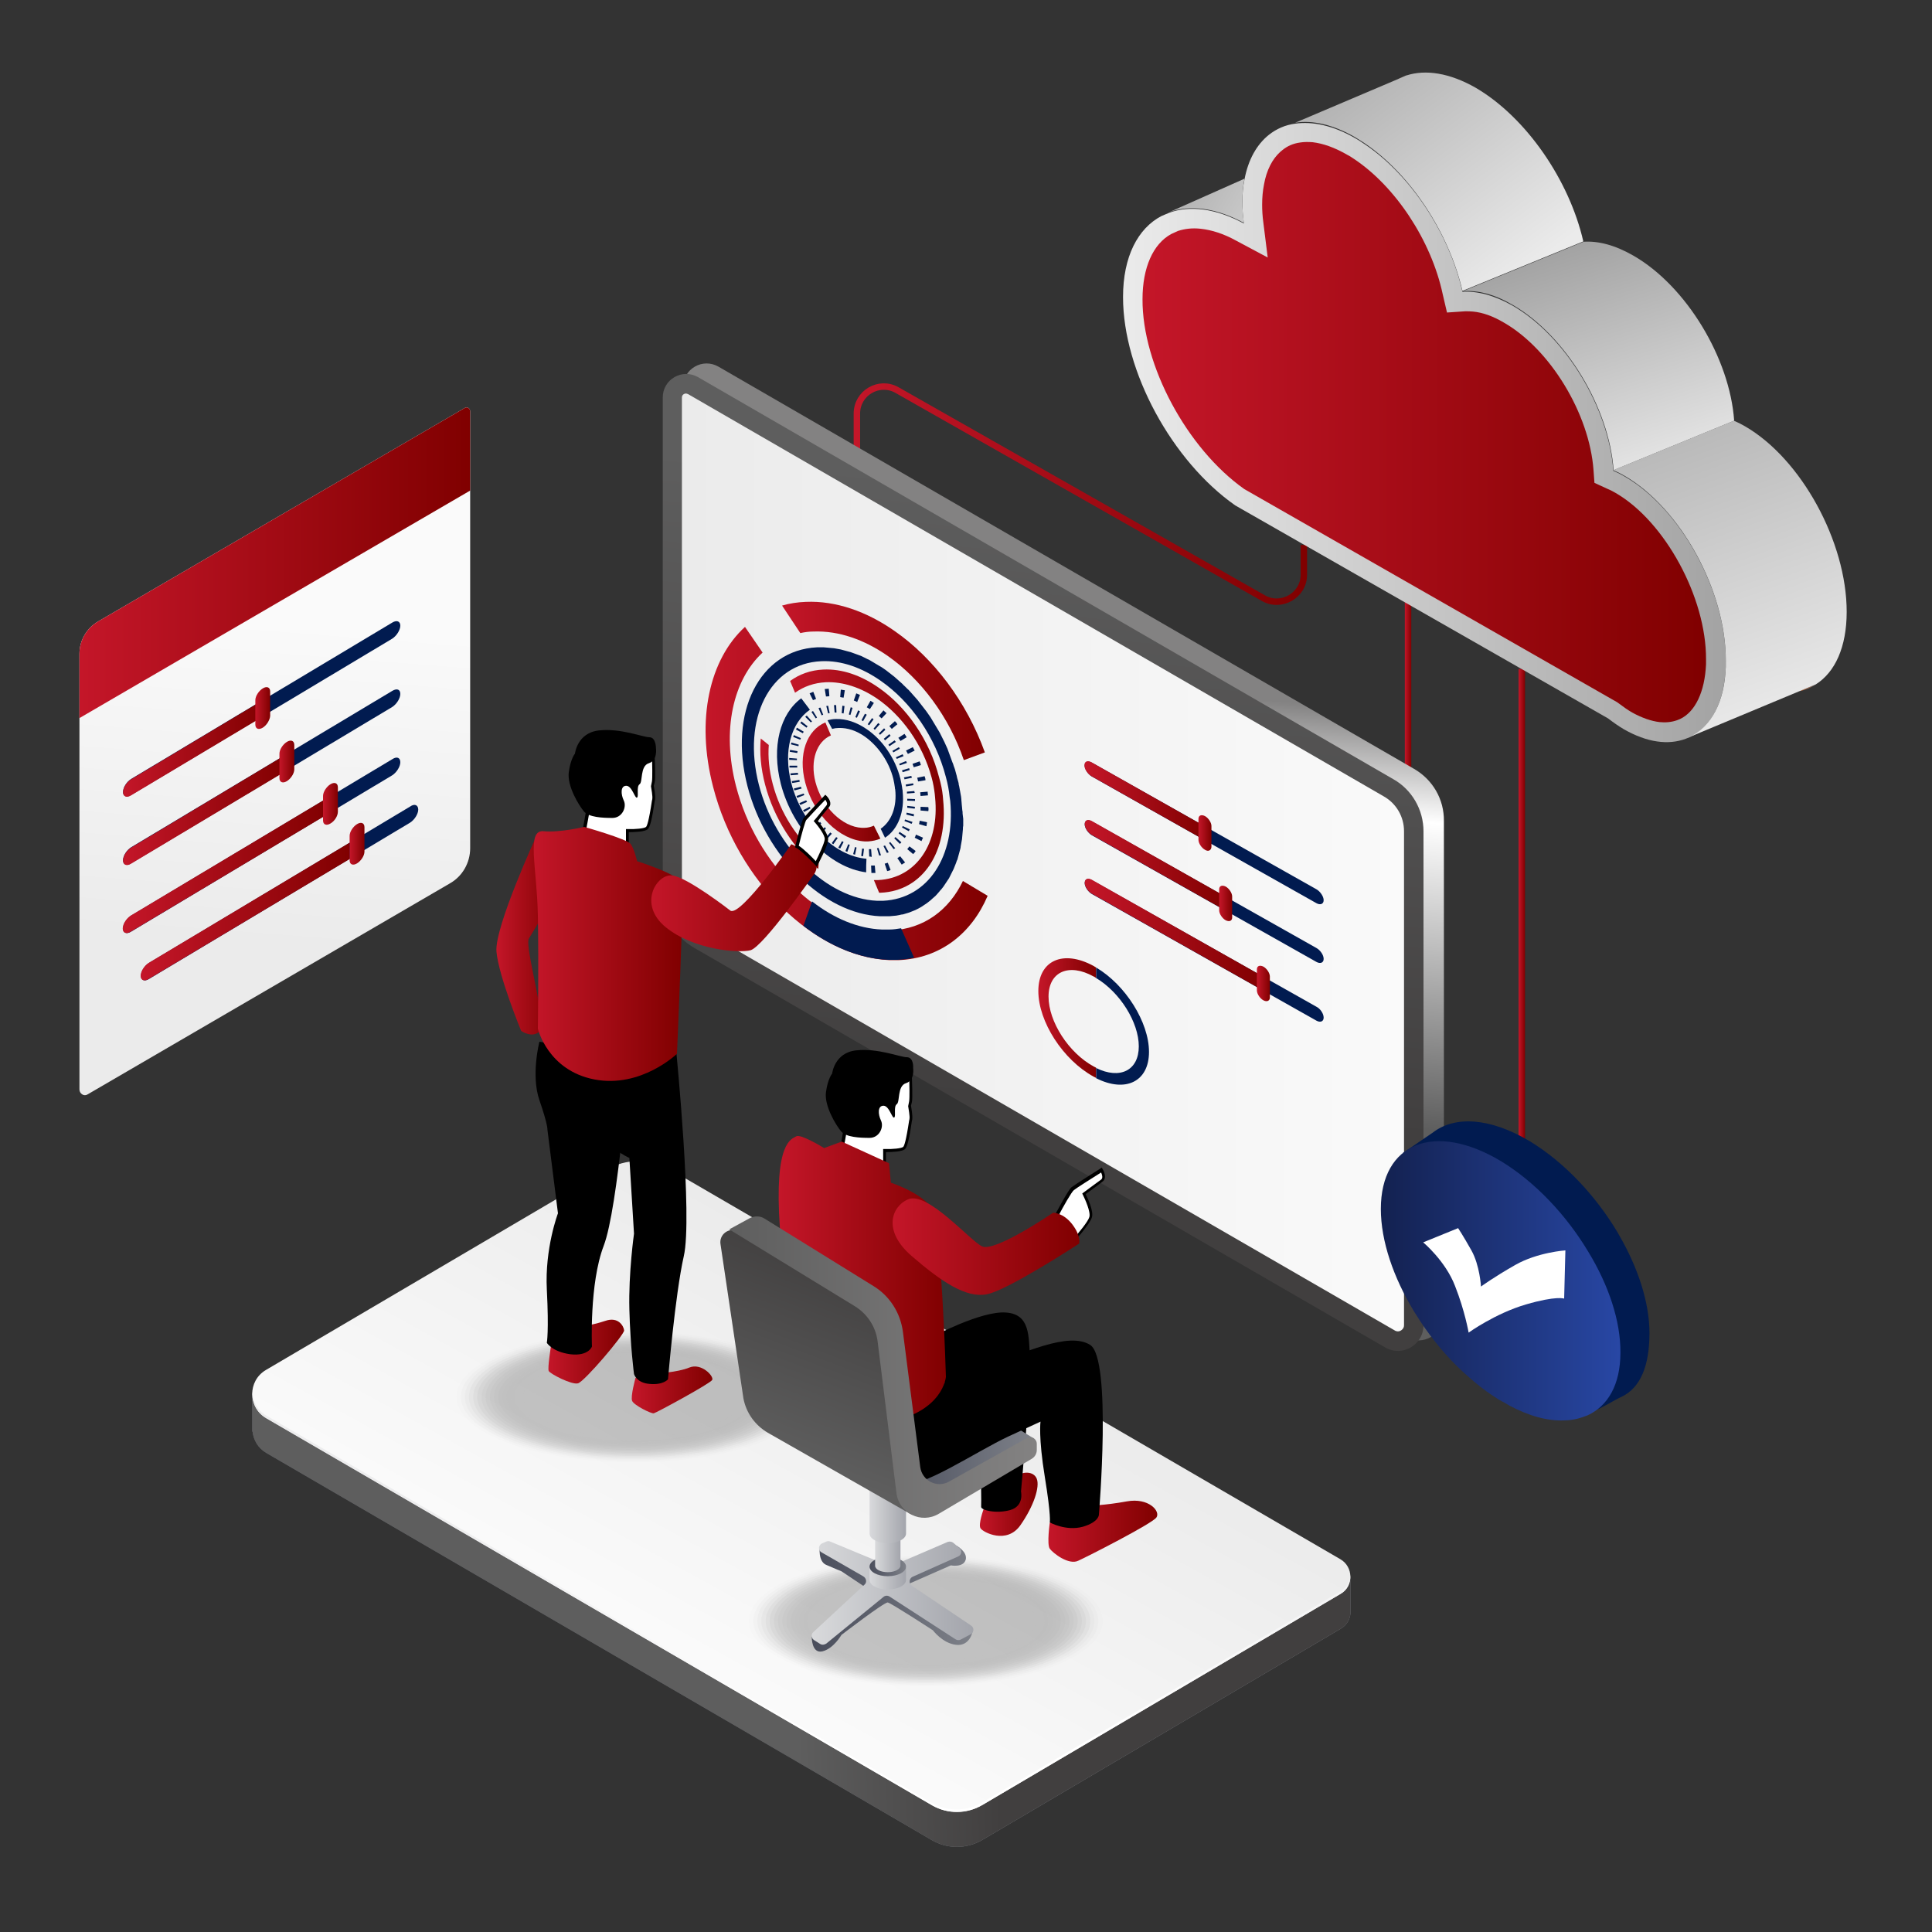 <?xml version="1.0" encoding="utf-8"?>
<!-- Generator: Adobe Illustrator 23.0.3, SVG Export Plug-In . SVG Version: 6.00 Build 0)  -->
<svg version="1.0" xmlns="http://www.w3.org/2000/svg" xmlns:xlink="http://www.w3.org/1999/xlink" x="0px" y="0px"
	 viewBox="0 0 625 625" enable-background="new 0 0 625 625" xml:space="preserve">
<rect x="0" y="0" width="625" height="625" fill="#333333" stroke="none"/>
<g id="Background_Complete">
</g>
<g id="Backgorund_Simple" display="none">
	<g display="inline">
		<path fill="#407BFF" d="M177.6,163.7c3.8-3.5,8-6.5,12.6-8.9c51.2-26.3,96.3,27.5,115.5,69c9,19.4,17.3,40.9,35.5,52.2
			c23.1,14.3,50.7,8.9,75.5,16.4c26,7.9,49.4,34.6,49.8,62.5c0.4,31.6-29.4,44.7-55.3,51.4c-37.6,9.7-77.4,9.8-114.9-0.5
			c-74-20.4-128.8-78.4-140.5-155.1C151.4,221.2,154.5,185.2,177.6,163.7z"/>
		<path opacity="0.9" fill="#FFFFFF" d="M177.6,163.7c3.8-3.5,8-6.5,12.6-8.9c51.2-26.3,96.3,27.5,115.5,69
			c9,19.4,17.3,40.9,35.5,52.2c23.1,14.3,50.7,8.9,75.5,16.4c26,7.9,49.4,34.6,49.8,62.5c0.4,31.6-29.4,44.7-55.3,51.4
			c-37.6,9.7-77.4,9.8-114.9-0.5c-74-20.4-128.8-78.4-140.5-155.1C151.4,221.2,154.5,185.2,177.6,163.7z"/>
	</g>
</g>
<g id="Shadow_1_">
</g>
<g id="Plant">
</g>
<g id="Folder">
</g>
<g id="Data_Storage">
</g>
<g id="Character">
</g>
<g id="Button">
</g>
<g id="Data_Points">
	<linearGradient id="SVGID_1_" gradientUnits="userSpaceOnUse" x1="491.291" y1="292.86" x2="493.375" y2="292.86">
		<stop  offset="0" style="stop-color:#C41629"/>
		<stop  offset="1" style="stop-color:#800000"/>
	</linearGradient>
	
		<line fill="none" stroke="url(#SVGID_1_)" stroke-width="2.084" stroke-miterlimit="10" x1="492.3" y1="216.4" x2="492.3" y2="369.3"/>
	<linearGradient id="SVGID_2_" gradientUnits="userSpaceOnUse" x1="454.482" y1="222.565" x2="456.566" y2="222.565">
		<stop  offset="0" style="stop-color:#C41629"/>
		<stop  offset="1" style="stop-color:#800000"/>
	</linearGradient>
	
		<line fill="none" stroke="url(#SVGID_2_)" stroke-width="2.084" stroke-miterlimit="10" x1="455.5" y1="250.5" x2="455.5" y2="194.7"/>
	<linearGradient id="SVGID_3_" gradientUnits="userSpaceOnUse" x1="276.197" y1="159.878" x2="422.859" y2="159.878">
		<stop  offset="0" style="stop-color:#C41629"/>
		<stop  offset="1" style="stop-color:#800000"/>
	</linearGradient>
	<path fill="none" stroke="url(#SVGID_3_)" stroke-width="2.084" stroke-miterlimit="10" d="M421.8,176.3v9.6
		c0,6.7-7.3,10.9-13.1,7.6l-118.5-67.3c-5.8-3.3-13,0.9-13,7.6v12.9"/>
	<linearGradient id="SVGID_4_" gradientUnits="userSpaceOnUse" x1="255.826" y1="492.2" x2="321.156" y2="490.334">
		<stop  offset="0" style="stop-color:#5D5F68"/>
		<stop  offset="1" style="stop-color:#878A91"/>
	</linearGradient>
	<path fill="url(#SVGID_4_)" d="M436.8,510.4c0,0-5.2-0.4-14.3-1.1L216.9,389.6c-6.5-3.8-14.5-3.7-20.9,0.1L91.2,451.4
		c-5.4-0.6-9.6-1-9.6-1v12.7l0.1,0c0.3,2.7,1.7,5.3,4.4,6.9l215.4,125.3c5,2.9,11.2,2.9,16.3-0.1l115.9-68.3
		c2.1-1.2,3.2-3.4,3.2-5.5l0,0V510.4z"/>
	<linearGradient id="SVGID_5_" gradientUnits="userSpaceOnUse" x1="255.826" y1="492.215" x2="321.156" y2="490.348">
		<stop  offset="0" style="stop-color:#5E5E5E"/>
		<stop  offset="1" style="stop-color:#413F3F"/>
	</linearGradient>
	<path fill="url(#SVGID_5_)" d="M436.8,510.4c0,0-5.2-0.4-14.3-1.1L216.9,389.6c-6.5-3.8-14.5-3.7-20.9,0.1L91.2,451.4
		c-5.4-0.6-9.6-1-9.6-1v12.7l0.1,0c0.3,2.7,1.7,5.3,4.4,6.9l215.4,125.3c5,2.9,11.2,2.9,16.3-0.1l115.9-68.3
		c2.1-1.2,3.2-3.4,3.2-5.5l0,0V510.4z"/>
	<linearGradient id="SVGID_6_" gradientUnits="userSpaceOnUse" x1="292.324" y1="420.306" x2="227.805" y2="536.955">
		<stop  offset="0" style="stop-color:#EBEBEB"/>
		<stop  offset="1" style="stop-color:#FAFAFA"/>
	</linearGradient>
	<path fill="url(#SVGID_6_)" d="M433.6,504.4l-216.7-126c-6.5-3.8-14.5-3.7-20.9,0.1L86,443.2c-5.9,3.5-5.9,12.1,0.1,15.5L301.5,584
		c5,2.9,11.2,2.9,16.3-0.1l115.9-68.3C437.9,513.1,437.9,506.9,433.6,504.4z"/>
	<linearGradient id="SVGID_7_" gradientUnits="userSpaceOnUse" x1="259.195" y1="488.838" x2="259.195" y2="562.762">
		<stop  offset="0" style="stop-color:#EDEDEE"/>
		<stop  offset="1" style="stop-color:#FFFFFF"/>
	</linearGradient>
	<path fill="url(#SVGID_7_)" d="M433.6,514.8l-115.9,68.3c-5,3-11.2,3-16.3,0.1L86.1,457.9c-2.8-1.6-4.3-4.5-4.4-7.3
		c-0.1,3.2,1.3,6.4,4.4,8.2L301.5,584c5,2.9,11.2,2.9,16.3-0.1l115.9-68.3c2.3-1.3,3.3-3.7,3.1-6.1
		C436.6,511.6,435.6,513.6,433.6,514.8z"/>
	<g opacity="0.25">
		<ellipse opacity="0" fill="#232323" cx="299.5" cy="524.4" rx="58.5" ry="21.6"/>
		<ellipse opacity="3.846154e-02" fill="#232323" cx="299.5" cy="524.4" rx="57.2" ry="21.1"/>
		<ellipse opacity="7.692308e-02" fill="#232323" cx="299.5" cy="524.4" rx="55.8" ry="20.6"/>
		<ellipse opacity="0.115" fill="#232323" cx="299.5" cy="524.4" rx="54.5" ry="20.1"/>
		<ellipse opacity="0.154" fill="#232323" cx="299.5" cy="524.4" rx="53.2" ry="19.6"/>
		<ellipse opacity="0.192" fill="#232323" cx="299.5" cy="524.4" rx="51.8" ry="19.1"/>
		<ellipse opacity="0.231" fill="#232323" cx="299.5" cy="524.4" rx="50.5" ry="18.6"/>
		<ellipse opacity="0.269" fill="#232323" cx="299.5" cy="524.4" rx="49.1" ry="18.1"/>
		<ellipse opacity="0.308" fill="#232323" cx="299.5" cy="524.4" rx="47.8" ry="17.6"/>
		<ellipse opacity="0.346" fill="#232323" cx="299.5" cy="524.4" rx="46.4" ry="17.1"/>
		<ellipse opacity="0.385" fill="#232323" cx="299.5" cy="524.4" rx="45.1" ry="16.6"/>
		<ellipse opacity="0.423" fill="#232323" cx="299.5" cy="524.4" rx="43.7" ry="16.1"/>
		<ellipse opacity="0.462" fill="#232323" cx="299.5" cy="524.4" rx="42.4" ry="15.6"/>
		<ellipse opacity="0.5" fill="#232323" cx="299.5" cy="524.4" rx="41.1" ry="15.2"/>
		<ellipse opacity="0.538" fill="#232323" cx="299.5" cy="524.4" rx="39.7" ry="14.7"/>
		<ellipse opacity="0.577" fill="#232323" cx="299.5" cy="524.4" rx="38.4" ry="14.2"/>
		<ellipse opacity="0.615" fill="#232323" cx="299.5" cy="524.4" rx="37" ry="13.7"/>
		<ellipse opacity="0.654" fill="#232323" cx="299.5" cy="524.4" rx="35.7" ry="13.2"/>
		<ellipse opacity="0.692" fill="#232323" cx="299.5" cy="524.4" rx="34.3" ry="12.7"/>
		<ellipse opacity="0.731" fill="#232323" cx="299.5" cy="524.4" rx="33" ry="12.2"/>
		<ellipse opacity="0.769" fill="#232323" cx="299.5" cy="524.4" rx="31.7" ry="11.7"/>
		<ellipse opacity="0.808" fill="#232323" cx="299.5" cy="524.4" rx="30.3" ry="11.2"/>
		<ellipse opacity="0.846" fill="#232323" cx="299.5" cy="524.4" rx="29" ry="10.7"/>
		<ellipse opacity="0.885" fill="#232323" cx="299.5" cy="524.4" rx="27.6" ry="10.2"/>
		<ellipse opacity="0.923" fill="#232323" cx="299.5" cy="524.4" rx="26.3" ry="9.7"/>
		<ellipse opacity="0.962" fill="#232323" cx="299.5" cy="524.4" rx="24.9" ry="9.2"/>
		<ellipse fill="#232323" cx="299.5" cy="524.4" rx="23.6" ry="8.7"/>
	</g>
	<g opacity="0.25">
		<ellipse opacity="0" fill="#232323" cx="204.9" cy="451.9" rx="58.5" ry="21.6"/>
		<ellipse opacity="3.846154e-02" fill="#232323" cx="204.9" cy="451.9" rx="57.2" ry="21.1"/>
		<ellipse opacity="7.692308e-02" fill="#232323" cx="204.9" cy="451.9" rx="55.8" ry="20.6"/>
		<ellipse opacity="0.115" fill="#232323" cx="204.9" cy="451.9" rx="54.5" ry="20.1"/>
		<ellipse opacity="0.154" fill="#232323" cx="204.9" cy="451.9" rx="53.2" ry="19.6"/>
		<ellipse opacity="0.192" fill="#232323" cx="204.9" cy="451.9" rx="51.8" ry="19.1"/>
		<ellipse opacity="0.231" fill="#232323" cx="204.9" cy="451.9" rx="50.5" ry="18.6"/>
		<ellipse opacity="0.269" fill="#232323" cx="204.9" cy="451.9" rx="49.1" ry="18.1"/>
		<ellipse opacity="0.308" fill="#232323" cx="204.9" cy="451.9" rx="47.8" ry="17.6"/>
		<ellipse opacity="0.346" fill="#232323" cx="204.9" cy="451.9" rx="46.4" ry="17.1"/>
		<ellipse opacity="0.385" fill="#232323" cx="204.9" cy="451.9" rx="45.1" ry="16.6"/>
		<ellipse opacity="0.423" fill="#232323" cx="204.9" cy="451.9" rx="43.7" ry="16.1"/>
		<ellipse opacity="0.462" fill="#232323" cx="204.9" cy="451.9" rx="42.4" ry="15.6"/>
		<ellipse opacity="0.5" fill="#232323" cx="204.9" cy="451.9" rx="41.1" ry="15.2"/>
		<ellipse opacity="0.538" fill="#232323" cx="204.9" cy="451.9" rx="39.7" ry="14.7"/>
		<ellipse opacity="0.577" fill="#232323" cx="204.9" cy="451.9" rx="38.4" ry="14.2"/>
		<ellipse opacity="0.615" fill="#232323" cx="204.9" cy="451.9" rx="37" ry="13.7"/>
		<ellipse opacity="0.654" fill="#232323" cx="204.9" cy="451.9" rx="35.7" ry="13.2"/>
		<ellipse opacity="0.692" fill="#232323" cx="204.9" cy="451.9" rx="34.3" ry="12.7"/>
		<ellipse opacity="0.731" fill="#232323" cx="204.9" cy="451.9" rx="33" ry="12.2"/>
		<ellipse opacity="0.769" fill="#232323" cx="204.9" cy="451.9" rx="31.7" ry="11.7"/>
		<ellipse opacity="0.808" fill="#232323" cx="204.9" cy="451.9" rx="30.3" ry="11.2"/>
		<ellipse opacity="0.846" fill="#232323" cx="204.9" cy="451.9" rx="29" ry="10.7"/>
		<ellipse opacity="0.885" fill="#232323" cx="204.9" cy="451.9" rx="27.6" ry="10.2"/>
		<ellipse opacity="0.923" fill="#232323" cx="204.9" cy="451.9" rx="26.3" ry="9.7"/>
		<ellipse opacity="0.962" fill="#232323" cx="204.9" cy="451.9" rx="24.9" ry="9.2"/>
		<ellipse fill="#232323" cx="204.9" cy="451.9" rx="23.6" ry="8.7"/>
	</g>
	<linearGradient id="SVGID_8_" gradientUnits="userSpaceOnUse" x1="337.808" y1="355.672" x2="348.31" y2="221.778">
		<stop  offset="0" style="stop-color:#5E5E5E"/>
		<stop  offset="0.737" style="stop-color:#FFFFFF"/>
		<stop  offset="1" style="stop-color:#838282"/>
	</linearGradient>
	<path fill="url(#SVGID_8_)" d="M457.4,248.7l-225-130.1c-5.1-2.9-11.4,0.7-11.4,6.6v160.3c0,7.4,3.9,14.2,10.3,17.8l223.4,129.2
		c5.5,3.2,12.4-0.8,12.4-7.2V265.6C467.2,258.6,463.5,252.2,457.4,248.7z"/>
	<linearGradient id="SVGID_9_" gradientUnits="userSpaceOnUse" x1="347.93" y1="157.287" x2="330.627" y2="357.293">
		<stop  offset="0" style="stop-color:#5E5E5E"/>
		<stop  offset="1" style="stop-color:#413F3F"/>
	</linearGradient>
	<path fill="url(#SVGID_9_)" d="M450.8,252.1L225.8,122c-5.1-2.9-11.4,0.7-11.4,6.6v160.3c0,7.4,3.9,14.2,10.3,17.8l223.4,129.2
		c5.5,3.2,12.4-0.8,12.4-7.2V268.9C460.5,262,456.8,255.5,450.8,252.1z"/>
	<linearGradient id="SVGID_10_" gradientUnits="userSpaceOnUse" x1="220.662" y1="278.997" x2="454.198" y2="278.997">
		<stop  offset="0" style="stop-color:#EBEBEB"/>
		<stop  offset="1" style="stop-color:#FAFAFA"/>
	</linearGradient>
	<path fill="url(#SVGID_10_)" d="M454.2,268.9v159.8c0,0.6-0.2,1-0.6,1.4c-0.4,0.4-0.9,0.6-1.4,0.6c-0.3,0-0.7-0.1-1-0.3
		L227.8,301.3c-4.4-2.5-7.2-7.3-7.2-12.4V128.6c0-1,0.9-1.3,1.3-1.3c0.2,0,0.4,0.1,0.7,0.2l225,130.1
		C451.7,259.9,454.2,264.2,454.2,268.9z"/>
	<path fill="#011B50" d="M428.2,291.2c0,1.2-1,1.7-2.3,1l-72.7-41c-1.2-0.7-2.3-2.3-2.3-3.5c0-1.3,1-1.7,2.3-1l72.7,41
		C427.1,288.4,428.2,290,428.2,291.2z"/>
	<linearGradient id="SVGID_11_" gradientUnits="userSpaceOnUse" x1="350.917" y1="259.163" x2="390.132" y2="259.163">
		<stop  offset="0" style="stop-color:#C41629"/>
		<stop  offset="1" style="stop-color:#800000"/>
	</linearGradient>
	<path fill="url(#SVGID_11_)" d="M390.1,267.5v4.5l-37-20.9c-1.2-0.7-2.3-2.3-2.3-3.5c0-1.3,1-1.7,2.3-1L390.1,267.5z"/>
	<linearGradient id="SVGID_12_" gradientUnits="userSpaceOnUse" x1="387.735" y1="269.466" x2="391.847" y2="269.466">
		<stop  offset="0" style="stop-color:#C41629"/>
		<stop  offset="1" style="stop-color:#800000"/>
	</linearGradient>
	<path fill="url(#SVGID_12_)" d="M389.8,274.9L389.8,274.9c-1.1-0.6-2.1-2.1-2.1-3.2v-6.8c0-1.1,0.9-1.5,2.1-0.9l0,0
		c1.1,0.6,2.1,2.1,2.1,3.2v6.8C391.8,275.1,390.9,275.6,389.8,274.9z"/>
	<path fill="#011B50" d="M428.2,310.2c0,1.2-1,1.7-2.3,1l-72.7-41c-1.2-0.7-2.3-2.3-2.3-3.5c0-1.3,1-1.7,2.3-1l72.7,41
		C427.1,307.4,428.2,308.9,428.2,310.2z"/>
	<linearGradient id="SVGID_13_" gradientUnits="userSpaceOnUse" x1="350.917" y1="280.031" x2="396.863" y2="280.031">
		<stop  offset="0" style="stop-color:#C41629"/>
		<stop  offset="1" style="stop-color:#800000"/>
	</linearGradient>
	<path fill="url(#SVGID_13_)" d="M396.9,290.3v4.5l-43.7-24.7c-1.2-0.7-2.3-2.3-2.3-3.5c0-1.3,1-1.7,2.3-1L396.9,290.3z"/>
	<linearGradient id="SVGID_14_" gradientUnits="userSpaceOnUse" x1="394.466" y1="292.227" x2="398.578" y2="292.227">
		<stop  offset="0" style="stop-color:#C41629"/>
		<stop  offset="1" style="stop-color:#800000"/>
	</linearGradient>
	<path fill="url(#SVGID_14_)" d="M396.5,297.7L396.5,297.7c-1.1-0.6-2.1-2.1-2.1-3.2v-6.8c0-1.1,0.9-1.5,2.1-0.9l0,0
		c1.1,0.6,2.1,2.1,2.1,3.2v6.8C398.6,297.9,397.7,298.3,396.5,297.7z"/>
	<path fill="#011B50" d="M428.2,329.2c0,1.2-1,1.7-2.3,1l-72.7-41c-1.2-0.7-2.3-2.3-2.3-3.5c0-1.3,1-1.7,2.3-1l72.7,41
		C427.1,326.3,428.2,327.9,428.2,329.2z"/>
	<linearGradient id="SVGID_15_" gradientUnits="userSpaceOnUse" x1="350.917" y1="302.477" x2="409.052" y2="302.477">
		<stop  offset="0" style="stop-color:#C41629"/>
		<stop  offset="1" style="stop-color:#800000"/>
	</linearGradient>
	<path fill="url(#SVGID_15_)" d="M409.1,316.2v4.5l-55.9-31.6c-1.2-0.7-2.3-2.3-2.3-3.5c0-1.3,1-1.7,2.3-1L409.1,316.2z"/>
	<linearGradient id="SVGID_16_" gradientUnits="userSpaceOnUse" x1="406.656" y1="318.146" x2="410.768" y2="318.146">
		<stop  offset="0" style="stop-color:#C41629"/>
		<stop  offset="1" style="stop-color:#800000"/>
	</linearGradient>
	<path fill="url(#SVGID_16_)" d="M408.7,323.6L408.7,323.6c-1.1-0.6-2.1-2.1-2.1-3.2v-6.8c0-1.1,0.9-1.5,2.1-0.9l0,0
		c1.1,0.6,2.1,2.1,2.1,3.2v6.8C410.8,323.8,409.8,324.2,408.7,323.6z"/>
	<linearGradient id="SVGID_17_" gradientUnits="userSpaceOnUse" x1="335.858" y1="329.43" x2="354.585" y2="329.43">
		<stop  offset="0" style="stop-color:#C41629"/>
		<stop  offset="1" style="stop-color:#800000"/>
	</linearGradient>
	<path fill="url(#SVGID_17_)" d="M353.8,315.9c0.3,0.1,0.5,0.3,0.8,0.5V313c-0.3-0.2-0.5-0.3-0.8-0.5c-9.9-5.4-17.9-1.8-17.9,8.1
		c0,9.9,8,22.3,17.9,27.7c0.3,0.1,0.5,0.3,0.8,0.4v-3.3c-0.3-0.1-0.5-0.3-0.8-0.4c-8.1-4.4-14.6-14.5-14.6-22.6
		C339.2,314.4,345.7,311.4,353.8,315.9z"/>
	<path fill="#011B50" d="M371.7,340.3c0,9.6-7.6,13.3-17.1,8.5v-3.3c7.7,3.8,13.8,0.8,13.8-7c0-7.8-6.1-17.5-13.8-22.1V313
		C364.1,318.6,371.7,330.7,371.7,340.3z"/>
	<linearGradient id="SVGID_18_" gradientUnits="userSpaceOnUse" x1="255.625" y1="252.597" x2="305.361" y2="252.597">
		<stop  offset="0" style="stop-color:#C41629"/>
		<stop  offset="1" style="stop-color:#800000"/>
	</linearGradient>
	<path fill="url(#SVGID_18_)" d="M305.1,258.7c0-0.4-0.1-0.8-0.1-1.2c-0.2-2-0.6-3.9-1.2-6c-3.1-12.2-10.6-22.8-19.5-29
		c-5.7-4-11.9-6.2-18-5.9c-4.1,0.2-7.7,1.5-10.7,3.7l1.6,3.8c2.8-2,6.1-3.2,10-3.4c5.5-0.2,11.2,1.7,16.4,5.2
		c8.1,5.5,14.9,14.9,17.8,25.7c0.5,1.8,0.8,3.6,1,5.3c0,0.4,0.1,0.7,0.1,1.1c1.5,14.7-6,26.1-18.4,26.7c-0.5,0-0.9,0-1.4,0l1.7,4.1
		c0.2,0,0.3,0,0.5,0C298.7,288.2,306.8,275.3,305.1,258.7z"/>
	<path fill="#011B50" d="M282.4,282.4c-0.2,0-0.3,0-0.5,0l-0.1-2.4c0.4,0,0.7,0,1.1,0l0.1,0l0.2,2.4
		C282.9,282.4,282.7,282.4,282.4,282.4z"/>
	<path fill="#011B50" d="M287,281.8l-0.8-2.4c0.4-0.1,0.7-0.2,1-0.3l0.9,2.3C287.9,281.6,287.5,281.7,287,281.8z"/>
	<path fill="#011B50" d="M291.7,279.7l-1.4-2.1c0.3-0.2,0.6-0.4,0.9-0.6l1.6,2C292.4,279.2,292.1,279.5,291.7,279.7z"/>
	<path fill="#011B50" d="M295.4,276.3l-1.9-1.6c0.2-0.3,0.5-0.6,0.7-0.9l2,1.5C296,275.7,295.7,276,295.4,276.3z"/>
	<path fill="#011B50" d="M298.1,272.1l-2.2-1.1c0.2-0.3,0.3-0.7,0.4-1l2.3,1C298.4,271.3,298.3,271.7,298.1,272.1z"/>
	<path fill="#011B50" d="M299.7,267.3l-2.4-0.7c0.1-0.4,0.2-0.7,0.2-1.1l2.4,0.5C299.8,266.5,299.8,266.9,299.7,267.3z"/>
	<path fill="#011B50" d="M300.3,262.4l-2.5-0.2c0-0.4,0-0.8,0-1.2l2.5,0.1C300.4,261.5,300.4,262,300.3,262.4z"/>
	<path fill="#011B50" d="M297.8,257.5l1.2-0.1L297.8,257.5c0-0.3-0.1-0.7-0.1-1l0-0.2l2.4-0.2l0,0.2c0,0.3,0.1,0.7,0.1,1l0,0
		L297.8,257.5z"/>
	<path fill="#011B50" d="M297,252.8c-0.1-0.3-0.1-0.6-0.2-0.9l-0.1-0.3l2.4-0.5l0.1,0.3c0.1,0.3,0.2,0.6,0.2,1L297,252.8z"/>
	<path fill="#011B50" d="M295.6,248.2c-0.1-0.4-0.3-0.7-0.4-1.1l2.3-0.8c0.2,0.4,0.3,0.8,0.4,1.2L295.6,248.2z"/>
	<path fill="#011B50" d="M293.7,243.9c-0.2-0.4-0.4-0.7-0.6-1.1l2.2-1.1c0.2,0.4,0.4,0.8,0.6,1.1L293.7,243.9z"/>
	<path fill="#011B50" d="M291.3,239.7c-0.2-0.3-0.4-0.7-0.7-1l2-1.3c0.2,0.3,0.5,0.7,0.7,1.1L291.3,239.7z"/>
	<path fill="#011B50" d="M288.5,235.8c-0.3-0.3-0.5-0.6-0.8-0.9l1.8-1.6c0.3,0.3,0.6,0.6,0.8,1L288.5,235.8z"/>
	<path fill="#011B50" d="M285.2,232.4c-0.3-0.3-0.6-0.5-0.9-0.8l1.5-1.8c0.3,0.3,0.6,0.6,1,0.9L285.2,232.4z"/>
	<path fill="#011B50" d="M281.4,229.4c-0.3-0.2-0.7-0.4-1-0.6l1.2-2.1c0.4,0.2,0.7,0.5,1.1,0.7L281.4,229.4z"/>
	<path fill="#011B50" d="M277.3,227.1c-0.4-0.2-0.7-0.3-1.1-0.5l0.8-2.3c0.4,0.2,0.8,0.3,1.2,0.5L277.3,227.1z"/>
	<path fill="#011B50" d="M263,226.5l-1.1-2.2c0.4-0.2,0.8-0.3,1.2-0.5l0.9,2.3C263.7,226.2,263.3,226.4,263,226.5z"/>
	<path fill="#011B50" d="M272.9,225.7c-0.4-0.1-0.8-0.1-1.1-0.2l0.2-2.4c0.4,0.1,0.9,0.1,1.3,0.2L272.9,225.7z"/>
	<path fill="#011B50" d="M267.2,225.3l-0.4-2.4c0.4,0,0.9-0.1,1.3-0.1l0.2,2.4C268,225.3,267.6,225.3,267.2,225.3z"/>
	<path fill="#011B50" d="M269.2,235.8c0.7-0.2,1.4-0.3,2.1-0.3c2.9-0.1,5.8,0.9,8.5,2.8c4.2,3,7.8,8,9.2,13.7c0.2,1,0.4,1.9,0.5,2.8
		c0,0.2,0,0.4,0.1,0.6c0.6,5.6-1.2,10.3-4.7,12.7l1.4,2.9c4.2-2.7,6.4-8.3,5.7-15c0-0.2,0-0.5-0.1-0.7c-0.1-1.1-0.4-2.2-0.6-3.3
		c-1.7-6.8-5.9-12.7-10.9-16.1c-3.2-2.2-6.6-3.4-10-3.3c-1,0-1.9,0.2-2.7,0.4L269.2,235.8z"/>
	<path fill="#011B50" d="M281.2,277.1l-0.1-2.4c0.2,0,0.4,0,0.6,0c0.2,0-0.1,0,0.1,0l0.2,2.5c-0.2,0,0.2,0,0,0
		C281.6,277.1,281.4,277.1,281.2,277.1z"/>
	<path fill="#011B50" d="M279.2,277c-0.2,0-0.4-0.1-0.6-0.1l0.3-2.4c0.2,0,0.4,0.1,0.6,0.1L279.2,277z"/>
	<path fill="#011B50" d="M284.4,276.8l-0.7-2.4c0.2,0,0.4-0.1,0.5-0.1l0.8,2.4C284.8,276.7,284.6,276.7,284.4,276.8z"/>
	<path fill="#011B50" d="M276.6,276.5c-0.2-0.1-0.4-0.1-0.6-0.2l0.6-2.3c0.2,0.1,0.4,0.1,0.5,0.2L276.6,276.5z"/>
	<path fill="#011B50" d="M286.9,275.9l-1.1-2.2c0.2-0.1,0.3-0.1,0.5-0.2l1.2,2.2C287.3,275.8,287.1,275.9,286.9,275.9z"/>
	<path fill="#011B50" d="M274.1,275.6c-0.2-0.1-0.4-0.2-0.6-0.3l0.9-2.2c0.2,0.1,0.4,0.2,0.5,0.2L274.1,275.6z"/>
	<path fill="#011B50" d="M289.1,274.7l-1.5-2c0.1-0.1,0.3-0.2,0.4-0.3l1.6,2C289.5,274.4,289.3,274.6,289.1,274.7z"/>
	<path fill="#011B50" d="M271.8,274.5c-0.2-0.1-0.4-0.2-0.6-0.3l1.2-2.1c0.2,0.1,0.3,0.2,0.5,0.3L271.8,274.5z"/>
	<path fill="#011B50" d="M269.6,273.1c-0.2-0.1-0.4-0.2-0.5-0.4l1.4-1.9c0.2,0.1,0.3,0.2,0.5,0.3L269.6,273.1z"/>
	<path fill="#011B50" d="M291.1,273l-1.8-1.8c0.1-0.1,0.2-0.3,0.4-0.4l1.9,1.7C291.4,272.7,291.2,272.9,291.1,273z"/>
	<path fill="#011B50" d="M267.5,271.5c-0.2-0.1-0.3-0.3-0.5-0.4l1.6-1.8c0.1,0.1,0.3,0.3,0.5,0.4L267.5,271.5z"/>
	<path fill="#011B50" d="M292.7,271.1l-2-1.5c0.1-0.1,0.2-0.3,0.3-0.5l2.1,1.4C293,270.7,292.8,270.9,292.7,271.1z"/>
	<path fill="#011B50" d="M265.6,269.8c-0.2-0.2-0.3-0.3-0.5-0.5l1.7-1.7c0.1,0.1,0.3,0.3,0.4,0.4L265.6,269.8z"/>
	<path fill="#011B50" d="M294,268.9l-2.2-1.2c0.1-0.2,0.2-0.3,0.2-0.5l2.3,1.1C294.2,268.5,294.1,268.7,294,268.9z"/>
	<path fill="#011B50" d="M263.8,267.9c-0.1-0.2-0.3-0.3-0.4-0.5l1.9-1.5c0.1,0.2,0.3,0.3,0.4,0.5L263.8,267.9z"/>
	<path fill="#011B50" d="M294.9,266.5l-2.3-0.9c0.1-0.2,0.1-0.4,0.2-0.5l2.4,0.8C295.1,266.1,295,266.3,294.9,266.5z"/>
	<path d="M262.2,265.9c-0.1-0.2-0.3-0.3-0.4-0.5l2-1.3c0.1,0.2,0.2,0.3,0.4,0.5L262.2,265.9z"/>
	<path d="M261.5,264.9c-0.1-0.2-0.2-0.4-0.4-0.5l2-1.3c0.1,0.2,0.2,0.3,0.3,0.5L261.5,264.9z"/>
	<path fill="#011B50" d="M295.6,264.1l-2.4-0.6c0-0.2,0.1-0.4,0.1-0.6l2.4,0.5C295.6,263.7,295.6,263.9,295.6,264.1z"/>
	<path fill="#011B50" d="M260.1,262.7c-0.1-0.2-0.2-0.4-0.3-0.6l2.1-1.1c0.1,0.2,0.2,0.3,0.3,0.5L260.1,262.7z"/>
	<path fill="#011B50" d="M295.9,261.6l-2.4-0.3c0-0.2,0-0.4,0-0.6l2.5,0.3C296,261.2,295.9,261.4,295.9,261.6z"/>
	<path fill="#011B50" d="M258.9,260.4c-0.1-0.2-0.2-0.4-0.3-0.6l2.2-0.9c0.1,0.2,0.2,0.4,0.3,0.5L258.9,260.4z"/>
	<path fill="#011B50" d="M296,259.1l-2.5-0.1c0-0.2,0-0.4,0-0.6l2.5,0.1C296,258.7,296,258.9,296,259.1z"/>
	<path fill="#011B50" d="M257.9,258.1c-0.1-0.2-0.2-0.4-0.2-0.6l2.3-0.8c0.1,0.2,0.1,0.4,0.2,0.5L257.9,258.1z"/>
	<path fill="#011B50" d="M293.4,256.7l0-0.1c0-0.2,0-0.3,0-0.5l2.4-0.2c0,0.2,0,0.3,0.1,0.5l0,0.1L293.4,256.7z"/>
	<path fill="#011B50" d="M257,255.7c-0.1-0.2-0.1-0.4-0.2-0.6l2.3-0.6c0.1,0.2,0.1,0.4,0.2,0.6L257,255.7z"/>
	<path fill="#011B50" d="M293.1,254.4c0-0.2-0.1-0.4-0.1-0.6l2.4-0.4c0,0.2,0.1,0.4,0.1,0.6L293.1,254.4z"/>
	<path fill="#011B50" d="M256.3,253.3c-0.1-0.2-0.1-0.4-0.1-0.6l2.4-0.4c0,0.2,0.1,0.4,0.1,0.6L256.3,253.3z"/>
	<path fill="#011B50" d="M292.6,252.1c0-0.2-0.1-0.4-0.2-0.6l2.4-0.5c0.1,0.2,0.1,0.4,0.2,0.6L292.6,252.1z"/>
	<path fill="#011B50" d="M255.8,250.8c0-0.2-0.1-0.4-0.1-0.6l2.4-0.2c0,0.2,0.1,0.4,0.1,0.6L255.8,250.8z"/>
	<path fill="#011B50" d="M292,249.8c-0.1-0.2-0.1-0.4-0.2-0.6l2.3-0.7c0.1,0.2,0.1,0.4,0.2,0.6L292,249.8z"/>
	<path fill="#011B50" d="M255.4,248.3c0-0.2,0-0.4,0-0.6l2.5,0c0,0.2,0,0.4,0,0.6L255.4,248.3z"/>
	<path fill="#011B50" d="M291.1,247.6c-0.1-0.2-0.2-0.4-0.2-0.5l2.2-0.9c0.1,0.2,0.2,0.4,0.3,0.6L291.1,247.6z"/>
	<path fill="#011B50" d="M257.8,245.9l-2.5-0.1c0-0.2,0-0.4,0-0.6l2.5,0.2C257.8,245.5,257.8,245.7,257.8,245.9z"/>
	<path fill="#011B50" d="M290.1,245.5c-0.1-0.2-0.2-0.4-0.3-0.5l2.2-1c0.1,0.2,0.2,0.4,0.3,0.6L290.1,245.5z"/>
	<path fill="#011B50" d="M257.9,243.6l-2.4-0.4c0-0.2,0-0.4,0.1-0.6l2.4,0.4C258,243.3,257.9,243.5,257.9,243.6z"/>
	<path fill="#011B50" d="M289,243.4c-0.1-0.2-0.2-0.3-0.3-0.5l2.1-1.2c0.1,0.2,0.2,0.4,0.3,0.5L289,243.4z"/>
	<path fill="#011B50" d="M258.3,241.4l-2.4-0.6c0-0.2,0.1-0.4,0.1-0.6l2.4,0.7C258.4,241,258.3,241.2,258.3,241.4z"/>
	<path fill="#011B50" d="M287.7,241.4c-0.1-0.2-0.2-0.3-0.3-0.5l2-1.4c0.1,0.2,0.2,0.3,0.4,0.5L287.7,241.4z"/>
	<path fill="#011B50" d="M286.3,239.5c-0.1-0.2-0.3-0.3-0.4-0.5l1.8-1.5c0.1,0.2,0.3,0.3,0.4,0.5L286.3,239.5z"/>
	<path fill="#011B50" d="M258.9,239.3l-2.3-0.9c0.1-0.2,0.1-0.4,0.2-0.6l2.3,1C259,238.9,258.9,239.1,258.9,239.3z"/>
	<path fill="#011B50" d="M284.7,237.7c-0.1-0.1-0.3-0.3-0.4-0.4l1.7-1.7c0.2,0.2,0.3,0.3,0.4,0.5L284.7,237.7z"/>
	<path fill="#011B50" d="M259.7,237.2l-2.2-1.2c0.1-0.2,0.2-0.4,0.3-0.6l2.2,1.3C259.9,236.9,259.8,237.1,259.7,237.2z"/>
	<path fill="#011B50" d="M283,236.1c-0.1-0.1-0.3-0.3-0.4-0.4l1.5-1.8c0.2,0.1,0.3,0.3,0.5,0.4L283,236.1z"/>
	<path fill="#011B50" d="M260.9,235.4l-2-1.5c0.1-0.2,0.3-0.3,0.4-0.5l2,1.6C261.1,235.1,261,235.2,260.9,235.4z"/>
	<path fill="#011B50" d="M281.2,234.6c-0.2-0.1-0.3-0.2-0.5-0.3l1.4-2c0.2,0.1,0.3,0.3,0.5,0.4L281.2,234.6z"/>
	<path fill="#011B50" d="M262.3,233.7l-1.8-1.8c0.2-0.2,0.3-0.3,0.5-0.4l1.7,1.9C262.5,233.5,262.4,233.6,262.3,233.7z"/>
	<path fill="#011B50" d="M279.2,233.3c-0.2-0.1-0.3-0.2-0.5-0.3l1.1-2.1c0.2,0.1,0.4,0.2,0.6,0.3L279.2,233.3z"/>
	<path fill="#011B50" d="M263.9,232.4l-1.4-2.1c0.2-0.1,0.4-0.2,0.5-0.3l1.3,2.1C264.2,232.2,264.1,232.3,263.9,232.4z"/>
	<path fill="#011B50" d="M277.2,232.2c-0.2-0.1-0.4-0.2-0.5-0.2l0.9-2.2c0.2,0.1,0.4,0.2,0.6,0.3L277.2,232.2z"/>
	<path fill="#011B50" d="M265.8,231.4l-1-2.3c0.2-0.1,0.4-0.2,0.6-0.2l0.9,2.3C266.2,231.3,266,231.3,265.8,231.4z"/>
	<path fill="#011B50" d="M275.1,231.3c-0.2-0.1-0.4-0.1-0.5-0.2l0.6-2.3c0.2,0.1,0.4,0.1,0.6,0.2L275.1,231.3z"/>
	<path fill="#011B50" d="M267.9,230.8l-0.6-2.4c0.2,0,0.4-0.1,0.6-0.1l0.5,2.4C268.3,230.7,268.1,230.7,267.9,230.8z"/>
	<path fill="#011B50" d="M272.9,230.8c-0.2,0-0.4-0.1-0.6-0.1l0.2-2.4c0.2,0,0.4,0.1,0.7,0.1L272.9,230.8z"/>
	<path fill="#011B50" d="M270.6,230.5c-0.2,0-0.4,0-0.6,0l-0.2-2.4c0.2,0,0.4,0,0.7,0L270.6,230.5z"/>
	<g>
		<linearGradient id="SVGID_19_" gradientUnits="userSpaceOnUse" x1="246.017" y1="259.97" x2="265.034" y2="259.97">
			<stop  offset="0" style="stop-color:#C41629"/>
			<stop  offset="1" style="stop-color:#800000"/>
		</linearGradient>
		<path fill="url(#SVGID_19_)" d="M265,277.3c-6.9-5.6-12.5-14.1-15-23.6c-1.2-4.5-1.6-8.8-1.3-12.7l-2.6-2.1
			c-0.4,4.6,0,9.6,1.4,14.9c2.9,11.1,9.4,20.9,17.2,27.3L265,277.3z"/>
	</g>
	<path fill="#011B50" d="M311.4,263.2c0-0.4,0-0.8-0.1-1.1l-0.1-1.1c0-0.3-0.1-0.7-0.1-1c0,0,0-0.1,0-0.1l-0.1-1.1
		c0-0.1,0-0.1,0-0.2c0-0.3-0.1-0.6-0.1-0.9l-0.2-1.1c-0.1-0.4-0.1-0.8-0.2-1.1l-0.2-1.1c-0.1-0.4-0.2-0.7-0.2-1.1l-0.3-1.1
		c-0.1-0.2-0.1-0.4-0.2-0.7c0-0.2-0.1-0.3-0.1-0.5l-0.3-1.1c-0.1-0.4-0.2-0.7-0.3-1.1l-0.4-1.1c-0.1-0.4-0.2-0.7-0.4-1.1l-0.4-1.1
		c-0.1-0.4-0.3-0.7-0.4-1.1l-0.4-1.1c-0.1-0.4-0.3-0.7-0.4-1.1l-0.5-1.1c-0.2-0.4-0.3-0.7-0.5-1.1l-0.5-1c-0.2-0.3-0.3-0.7-0.5-1
		l-0.5-1c-0.2-0.3-0.4-0.7-0.6-1l-0.6-1c-0.2-0.3-0.4-0.7-0.6-1l-0.6-1c-0.2-0.3-0.4-0.7-0.6-1l-0.7-1c-0.2-0.3-0.4-0.6-0.7-1
		l-0.7-0.9c-0.2-0.3-0.5-0.6-0.7-0.9l-0.7-0.9c-0.2-0.3-0.5-0.6-0.7-0.9l-0.8-0.9c-0.3-0.3-0.5-0.6-0.8-0.9l-0.8-0.9
		c-0.3-0.3-0.5-0.6-0.8-0.8l-0.8-0.8c-0.3-0.3-0.6-0.5-0.8-0.8l-0.9-0.8c-0.3-0.3-0.6-0.5-0.9-0.8l-0.9-0.8
		c-0.3-0.2-0.6-0.5-0.9-0.7l-0.9-0.7c-0.3-0.2-0.6-0.5-0.9-0.7l-1-0.7c-0.3-0.2-0.6-0.4-1-0.6l-1-0.6c-0.3-0.2-0.7-0.4-1-0.6l-1-0.6
		c-0.3-0.2-0.7-0.4-1-0.5l-1-0.5c-0.3-0.2-0.7-0.3-1-0.5l-1.1-0.4c-0.4-0.1-0.7-0.3-1.1-0.4l-1.1-0.4c-0.4-0.1-0.7-0.2-1.1-0.3
		l-1.1-0.3c-0.4-0.1-0.7-0.2-1.1-0.3l-1.1-0.2c-0.4-0.1-0.7-0.1-1.1-0.2l-1.1-0.1c-0.4,0-0.7-0.1-1.1-0.1l-1.1-0.1
		c-0.4,0-0.7,0-1.1,0l-1.1,0c-18.6,0.9-28.7,21-22.5,44.9c6,23.1,24.8,41.3,42.9,42.1c0.3,0,0.6,0,0.8,0l1.1,0c0.1,0,0.2,0,0.3,0
		c0.3,0,0.5,0,0.8,0l1.1-0.1c0.4,0,0.7-0.1,1.1-0.1l1.1-0.2c0.4-0.1,0.7-0.2,1.1-0.2l1-0.3c0.3-0.1,0.7-0.2,1-0.3l1-0.4
		c0.3-0.1,0.7-0.3,1-0.4l1-0.5c0.3-0.2,0.6-0.3,0.9-0.5l0.9-0.6c0.3-0.2,0.6-0.4,0.9-0.6l0.9-0.7c0.3-0.2,0.6-0.5,0.8-0.7l0.8-0.7
		c0.3-0.2,0.5-0.5,0.8-0.8l0.7-0.8c0.2-0.3,0.5-0.6,0.7-0.8l0.7-0.9c0.2-0.3,0.4-0.6,0.6-0.9l0.6-0.9c0.2-0.3,0.4-0.6,0.6-0.9l0.5-1
		c0.2-0.3,0.3-0.7,0.5-1l0.5-1c0.1-0.3,0.3-0.7,0.4-1l0.4-1c0.1-0.3,0.2-0.7,0.4-1l0.3-1.1c0.1-0.4,0.2-0.7,0.3-1.1l0.3-1.1
		c0.1-0.4,0.2-0.7,0.2-1.1l0.2-1.1c0.1-0.4,0.1-0.7,0.2-1.1l0.1-1.1c0-0.4,0.1-0.7,0.1-1.1l0.1-1.1c0-0.4,0-0.8,0.1-1.1l0-1.1
		c0-0.4,0-0.8,0-1.1L311.4,263.2z M285.7,291.4c-0.7,0-1.4,0-2,0c-16.1-0.7-32.9-17-38.2-37.5c-5.5-21.4,3.5-39.3,20.2-40
		c6.5-0.3,13.2,2.1,19.3,6.4c9.6,6.7,17.6,18,21,31.1c0.6,2.2,1,4.3,1.2,6.4c0.1,0.4,0.1,0.9,0.2,1.3
		C309.1,276.9,300.3,290.7,285.7,291.4z"/>
	<g>
		<linearGradient id="SVGID_20_" gradientUnits="userSpaceOnUse" x1="252.995" y1="220.283" x2="318.578" y2="220.283">
			<stop  offset="0" style="stop-color:#C41629"/>
			<stop  offset="1" style="stop-color:#800000"/>
		</linearGradient>
		<path fill="url(#SVGID_20_)" d="M263.2,204.3c8.1-0.3,16.4,2.6,24,7.9c10.7,7.5,19.8,19.6,24.6,33.7l6.8-2.5
			c-5.9-16.4-16.6-30.5-29.1-39.2c-9.1-6.4-19.1-9.9-28.8-9.5c-2.7,0.1-5.3,0.5-7.7,1.2l5.9,8.9
			C260.3,204.5,261.7,204.3,263.2,204.3z"/>
	</g>
	<linearGradient id="SVGID_21_" gradientUnits="userSpaceOnUse" x1="228.133" y1="256.635" x2="319.362" y2="256.635">
		<stop  offset="0" style="stop-color:#C41629"/>
		<stop  offset="1" style="stop-color:#800000"/>
	</linearGradient>
	<path fill="url(#SVGID_21_)" d="M311.5,285c-4.5,9.4-12.6,15.5-23.3,16c-0.8,0-1.7,0-2.5,0c-20.1-0.8-41-21.1-47.6-46.7
		c-4.7-18.2-0.9-34.4,8.6-43.2l-5.7-8.3c-11.4,10.4-16,29.9-10.3,51.8c7.9,30.7,33,55,57,56c1,0,2,0,3.1,0
		c13.4-0.6,23.5-8.6,28.7-20.8L311.5,285z"/>
	<path fill="#011B50" d="M291.5,300.3c-1.2,0.2-2.5,0.4-3.8,0.4c-0.8,0-1.6,0-2.4,0c-7.7-0.3-15.6-3.6-22.6-9.1l-2.8,7.9
		c8.5,6.6,18.1,10.6,27.4,11c1,0,2,0,3,0c1.9-0.1,3.7-0.3,5.4-0.7L291.5,300.3z"/>
	<path fill="#011B50" d="M280.3,277.8c-10.3-0.8-20.9-11.3-24.3-24.4c-2.7-10.4-0.1-19.6,6-23.8l-2.8-3.7c-6.8,5-9.7,15.6-6.6,27.7
		c3.9,15,15.8,27.1,27.6,28.6C280.2,280.8,280.2,279.3,280.3,277.8z"/>
	<linearGradient id="SVGID_22_" gradientUnits="userSpaceOnUse" x1="259.583" y1="253" x2="284.757" y2="253">
		<stop  offset="0" style="stop-color:#C41629"/>
		<stop  offset="1" style="stop-color:#800000"/>
	</linearGradient>
	<path fill="url(#SVGID_22_)" d="M282.7,267.1c-0.9,0.4-2,0.7-3.1,0.7c-0.3,0-0.5,0-0.8,0c-6.3-0.3-12.9-6.7-15-14.8
		c-1.8-7,0.4-13.1,5-15.1l-1.8-4.2c-6,2.5-8.9,10.3-6.5,19.5c2.7,10.4,11.2,18.6,19.3,19c0.3,0,0.7,0,1,0c1.5-0.1,2.8-0.4,4-0.9
		L282.7,267.1z"/>
	<linearGradient id="SVGID_23_" gradientUnits="userSpaceOnUse" x1="84.024" y1="305.287" x2="92.203" y2="201.011">
		<stop  offset="0" style="stop-color:#EBEBEB"/>
		<stop  offset="1" style="stop-color:#FAFAFA"/>
	</linearGradient>
	<path fill="url(#SVGID_23_)" d="M152.1,133.1v141.3c0,4.7-2.5,9.1-6.6,11.4L28.4,354c-0.3,0.2-0.6,0.3-0.9,0.3
		c-0.5,0-0.9-0.2-1.3-0.6c-0.3-0.3-0.5-0.8-0.5-1.3V211.5c0-4.3,2.3-8.3,6.1-10.5l118.5-69c0.2-0.1,0.4-0.2,0.6-0.2
		C151.3,131.8,152.1,132.1,152.1,133.1z"/>
	<linearGradient id="SVGID_24_" gradientUnits="userSpaceOnUse" x1="25.7" y1="182.032" x2="152.129" y2="182.032">
		<stop  offset="0" style="stop-color:#C41629"/>
		<stop  offset="1" style="stop-color:#800000"/>
	</linearGradient>
	<path fill="url(#SVGID_24_)" d="M152.1,133.1v25.6L25.7,232.3v-20.8c0-4.3,2.3-8.3,6.1-10.5l118.5-69c0.2-0.1,0.4-0.2,0.6-0.2
		C151.3,131.8,152.1,132.1,152.1,133.1z"/>
	<path fill="#011B50" d="M129.5,202.4c0,1.4-1.2,3.3-2.6,4.2l-84.5,50.6c-1.4,0.9-2.6,0.4-2.6-1c0-1.5,1.2-3.3,2.6-4.2l84.5-50.6
		C128.4,200.5,129.5,201,129.5,202.4z"/>
	<linearGradient id="SVGID_25_" gradientUnits="userSpaceOnUse" x1="39.766" y1="242.015" x2="85.35" y2="242.015">
		<stop  offset="0" style="stop-color:#C41629"/>
		<stop  offset="1" style="stop-color:#800000"/>
	</linearGradient>
	<path fill="url(#SVGID_25_)" d="M85.4,226.3v5.3l-43,25.7c-1.4,0.9-2.6,0.4-2.6-1c0-1.5,1.2-3.3,2.6-4.2L85.4,226.3z"/>
	<linearGradient id="SVGID_26_" gradientUnits="userSpaceOnUse" x1="82.564" y1="229.047" x2="87.344" y2="229.047">
		<stop  offset="0" style="stop-color:#C41629"/>
		<stop  offset="1" style="stop-color:#800000"/>
	</linearGradient>
	<path fill="url(#SVGID_26_)" d="M85,235.4L85,235.4c-1.3,0.8-2.4,0.4-2.4-1v-7.9c0-1.3,1.1-3,2.4-3.8l0,0c1.3-0.8,2.4-0.4,2.4,1
		v7.9C87.3,232.9,86.3,234.6,85,235.4z"/>
	<path fill="#011B50" d="M129.5,224.5c0,1.4-1.2,3.3-2.6,4.2l-84.5,50.6c-1.4,0.9-2.6,0.4-2.6-1c0-1.5,1.2-3.3,2.6-4.2l84.5-50.6
		C128.4,222.6,129.5,223,129.5,224.5z"/>
	<linearGradient id="SVGID_27_" gradientUnits="userSpaceOnUse" x1="39.766" y1="261.72" x2="93.175" y2="261.72">
		<stop  offset="0" style="stop-color:#C41629"/>
		<stop  offset="1" style="stop-color:#800000"/>
	</linearGradient>
	<path fill="url(#SVGID_27_)" d="M93.2,243.7v5.3l-50.8,30.4c-1.4,0.9-2.6,0.4-2.6-1c0-1.5,1.2-3.3,2.6-4.2L93.2,243.7z"/>
	<linearGradient id="SVGID_28_" gradientUnits="userSpaceOnUse" x1="90.388" y1="246.401" x2="95.168" y2="246.401">
		<stop  offset="0" style="stop-color:#C41629"/>
		<stop  offset="1" style="stop-color:#800000"/>
	</linearGradient>
	<path fill="url(#SVGID_28_)" d="M92.8,252.7L92.8,252.7c-1.3,0.8-2.4,0.4-2.4-1v-7.9c0-1.3,1.1-3,2.4-3.8l0,0
		c1.3-0.8,2.4-0.4,2.4,1v7.9C95.2,250.2,94.1,251.9,92.8,252.7z"/>
	<path fill="#011B50" d="M129.5,246.6c0,1.4-1.2,3.3-2.6,4.2l-84.5,50.6c-1.4,0.9-2.6,0.4-2.6-1c0-1.5,1.2-3.3,2.6-4.2l84.5-50.6
		C128.4,244.6,129.5,245.1,129.5,246.6z"/>
	<linearGradient id="SVGID_29_" gradientUnits="userSpaceOnUse" x1="39.766" y1="279.569" x2="107.344" y2="279.569">
		<stop  offset="0" style="stop-color:#C41629"/>
		<stop  offset="1" style="stop-color:#800000"/>
	</linearGradient>
	<path fill="url(#SVGID_29_)" d="M107.3,257.3v5.3l-65,38.8c-1.4,0.9-2.6,0.4-2.6-1c0-1.5,1.2-3.3,2.6-4.2L107.3,257.3z"/>
	<linearGradient id="SVGID_30_" gradientUnits="userSpaceOnUse" x1="104.558" y1="260.042" x2="109.338" y2="260.042">
		<stop  offset="0" style="stop-color:#C41629"/>
		<stop  offset="1" style="stop-color:#800000"/>
	</linearGradient>
	<path fill="url(#SVGID_30_)" d="M106.9,266.4L106.9,266.4c-1.3,0.8-2.4,0.4-2.4-1v-7.9c0-1.3,1.1-3,2.4-3.8l0,0
		c1.3-0.8,2.4-0.4,2.4,1v7.9C109.3,263.9,108.3,265.6,106.9,266.4z"/>
	<path fill="#011B50" d="M135.3,261.9c0,1.4-1.2,3.3-2.6,4.2l-84.5,50.6c-1.4,0.9-2.6,0.4-2.6-1c0-1.5,1.2-3.3,2.6-4.2l84.5-50.6
		C134.1,259.9,135.3,260.4,135.3,261.9z"/>
	<linearGradient id="SVGID_31_" gradientUnits="userSpaceOnUse" x1="45.499" y1="294.866" x2="113.077" y2="294.866">
		<stop  offset="0" style="stop-color:#C41629"/>
		<stop  offset="1" style="stop-color:#800000"/>
	</linearGradient>
	<path fill="url(#SVGID_31_)" d="M113.1,272.6v5.3l-65,38.8c-1.4,0.9-2.6,0.4-2.6-1c0-1.5,1.2-3.3,2.6-4.2L113.1,272.6z"/>
	<linearGradient id="SVGID_32_" gradientUnits="userSpaceOnUse" x1="113.095" y1="272.951" x2="117.875" y2="272.951">
		<stop  offset="0" style="stop-color:#C41629"/>
		<stop  offset="1" style="stop-color:#800000"/>
	</linearGradient>
	<path fill="url(#SVGID_32_)" d="M115.5,279.3L115.5,279.3c-1.3,0.8-2.4,0.4-2.4-1v-7.9c0-1.3,1.1-3,2.4-3.8l0,0
		c1.3-0.8,2.4-0.4,2.4,1v7.9C117.9,276.8,116.8,278.5,115.5,279.3z"/>
	<linearGradient id="SVGID_33_" gradientUnits="userSpaceOnUse" x1="177.377" y1="437.227" x2="201.884" y2="437.227">
		<stop  offset="0" style="stop-color:#C41629"/>
		<stop  offset="1" style="stop-color:#800000"/>
	</linearGradient>
	<path fill="url(#SVGID_33_)" d="M178.2,435.7c0,0-1.1,6.9-0.7,7.8c0.4,0.9,7.5,4.6,9.5,4c2.1-0.6,15-15.8,14.9-17.1
		c-0.1-1.3-1.8-4.6-6.1-3.1c-4.3,1.4-5.7,1.4-5.7,1.4L178.2,435.7z"/>
	<linearGradient id="SVGID_34_" gradientUnits="userSpaceOnUse" x1="204.348" y1="449.605" x2="230.425" y2="449.605">
		<stop  offset="0" style="stop-color:#C41629"/>
		<stop  offset="1" style="stop-color:#800000"/>
	</linearGradient>
	<path fill="url(#SVGID_34_)" d="M205.6,445.7c0,0-1.7,6.1-1.1,7.5c0.6,1.4,6.2,4.2,7,4c0.7-0.1,18.4-9.7,18.9-10.8
		c0.6-1.2-3.5-5.6-7.4-4c-3.9,1.6-10.7,1.9-10.7,1.9L205.6,445.7z"/>
	<path d="M174.5,337c0,0-2.8,10.8,0,18.9c2.8,8.1,2.6,9.6,2.6,9.6l3.4,27c0,0-4.3,11.3-3.6,24.7c0.7,13.5,0,17.2,0,17.2
		s1.7,2.9,7.6,3.7c5.9,0.7,7-2.5,7-2.5s-0.9-20.3,3.8-32.6c4.7-12.3,8.3-61,8.3-61L174.5,337z"/>
	<path d="M188.4,348.2c0,0-2.8,6.8,2.2,14.8c4.9,8,13,11.6,13,11.6l1.5,24.5c0,0-1.8,12.7-1.5,24.5c0.3,11.8,1.5,20.9,1.5,20.9
		s0.8,2.9,5.1,3.2c4.4,0.4,5.9-1.5,5.9-1.5s2.3-27.4,5.1-39.8c2.9-12.4-2.4-65.9-2.4-65.9S205.1,350.5,188.4,348.2z"/>
	<g>
		<path fill="#FFFFFF" d="M211.3,244.9c0,0,0.3,6.8,0,8.1c-0.3,1.4-0.3,1.4-0.3,1.4s0.6,3.1,0.4,4.4s-1.2,8.2-2.1,9.2
			c-0.9,1-6.3,0.8-6.3,0.8v4h-14.7c0,0,2.1-10.9,2-11.5c-0.1-0.6-3.7-10-2-14.7C189.9,241.8,209.1,239.1,211.3,244.9z"/>
		<path d="M203.5,273.2h-15.9l0.1-0.6c0.8-4,2-10.6,2-11.3c0-0.1-0.1-0.4-0.2-0.8c-0.9-2.7-3.2-10-1.8-14.2
			c1.1-3.1,8.3-5.2,14.4-5.3c5.2-0.1,8.7,1.2,9.7,3.6l0,0.1l0,0.1c0,0.7,0.3,6.9,0,8.2l-0.3,1.2c0.1,0.6,0.6,3.2,0.4,4.5l-0.1,0.4
			c-0.8,5.6-1.5,8.4-2.2,9.1c-0.9,0.9-4.5,1-6.2,1V273.2z M188.9,272.2h13.6v-4l0.5,0c2.5,0.1,5.5-0.2,6-0.7
			c0.3-0.3,0.9-1.8,1.9-8.5l0.1-0.4c0.2-1-0.3-3.4-0.4-4.2l0-0.1l0.3-1.5c0.2-1,0.1-6,0-7.9c-0.8-1.9-4-3-8.7-2.9
			c-6.3,0.1-12.6,2.3-13.4,4.6c-1.3,3.8,1,11.1,1.8,13.5c0.2,0.6,0.3,0.8,0.3,1C190.9,261.7,189.6,268.6,188.9,272.2z"/>
	</g>
	<path d="M212.2,242c0,0,0.6,4-2.3,4.9c-2.9,0.9-1.9,6.1-3,6.8c-1.1,0.8-0.2,3.8-0.8,4.3c-0.7,0.5-1.6-3.8-3.5-3.8s-1.8,2.7-0.8,4.8
		c1,2.1-0.5,5.6-3.7,5.6s-7.6-0.2-9.2-2.1c-1.6-1.9-5.5-8.2-4.9-12.7c0.6-4.4,2-6,2-6s0.7-6.7,7.7-7.5c7.1-0.8,14.3,2.2,16.4,2.2
		S212.2,242,212.2,242z"/>
	<linearGradient id="SVGID_35_" gradientUnits="userSpaceOnUse" x1="160.63" y1="302.04" x2="180.297" y2="302.04">
		<stop  offset="0" style="stop-color:#C41629"/>
		<stop  offset="1" style="stop-color:#800000"/>
	</linearGradient>
	<path fill="url(#SVGID_35_)" d="M173.6,270.3c0,0-13.6,29.5-13,37.5c0.7,8,8,25.7,8,25.7s3.7,2.6,6.1,0c2.3-2.6-5.1-27.4-3.6-29.9
		c1.6-2.5,9-15,9-15S181.9,264.5,173.6,270.3z"/>
	<linearGradient id="SVGID_36_" gradientUnits="userSpaceOnUse" x1="172.506" y1="308.627" x2="220.673" y2="308.627">
		<stop  offset="0" style="stop-color:#C41629"/>
		<stop  offset="1" style="stop-color:#800000"/>
	</linearGradient>
	<path fill="url(#SVGID_36_)" d="M189,267.5c0,0,13.8,3.9,15,5.5c1.2,1.6,2.1,5.6,2.1,5.6s14,4.4,14.6,7.3s-1.7,55-1.7,55
		s-11.6,11.2-26.7,8.3c-15.1-2.9-18.3-16.4-18.3-16.4s0.3-20.8,0-36.6c-0.3-15.8-3.8-27.9,1.9-27.3C181.1,269.4,189,267.5,189,267.5
		z"/>
	<linearGradient id="SVGID_37_" gradientUnits="userSpaceOnUse" x1="210.66" y1="290.303" x2="264.156" y2="290.303">
		<stop  offset="0" style="stop-color:#C41629"/>
		<stop  offset="1" style="stop-color:#800000"/>
	</linearGradient>
	<path fill="url(#SVGID_37_)" d="M236.3,294.6c0,0-14-10.9-18.9-11.4c-5-0.5-11.1,9.3-2.1,16.7s23.7,8.5,27.5,7.5
		c4.2-1.2,20.4-24.4,20.4-24.4s2.2-2.6,0-5.2c-2.2-2.6-7.2-4.7-7.2-4.7S239.6,296.6,236.3,294.6z"/>
	<g>
		<path fill="#FFFFFF" d="M257.8,273.9c0,0,2-8.1,2.6-8.9c0.7-0.9,6.6-7.1,6.6-7.1s1.7,1.7,0.8,2.9c-0.9,1.2-3.9,4.8-3.9,4.8
			s3.6,4,3.5,6c-0.1,2-3.3,8-3.3,8S259.6,274.7,257.8,273.9z"/>
		<path d="M264.2,280.3l-0.5-0.5c-1.2-1.3-4.7-4.8-6.1-5.5l-0.4-0.2l0.1-0.4c0.3-1.4,2-8.2,2.7-9.1c0.7-0.9,6.4-6.9,6.6-7.1l0.4-0.4
			l0.4,0.4c0.8,0.8,1.8,2.4,0.8,3.6c-0.8,0.9-2.9,3.5-3.6,4.5c0.9,1.1,3.4,4.2,3.3,6c-0.1,2-3,7.5-3.4,8.2L264.2,280.3z
			 M258.4,273.6c1.6,1,4.4,3.8,5.5,5c1-2,2.8-5.8,2.9-7.1c0.1-1.3-2-4.1-3.3-5.6l-0.3-0.3l0.3-0.3c0,0,3-3.6,3.9-4.8
			c0.4-0.5-0.1-1.3-0.4-1.8c-2.1,2.2-5.7,6-6.2,6.6C260.5,265.7,259.3,269.8,258.4,273.6z"/>
	</g>
	<linearGradient id="SVGID_38_" gradientUnits="userSpaceOnUse" x1="262.626" y1="517.078" x2="314.664" y2="517.078">
		<stop  offset="0" style="stop-color:#494D5B"/>
		<stop  offset="1" style="stop-color:#7E8189"/>
	</linearGradient>
	<path fill="url(#SVGID_38_)" d="M262.6,529.5c0,0-0.1,5.6,3.5,4.7c3.6-0.9,6.1-5.3,6.1-5.3s13.9-10.7,15-10.5
		c1.1,0.2,14.6,9,14.6,9s3.1,4.2,7.5,4.7c4.4,0.5,5.3-4.1,5.3-4.3c0.1-0.2-20.9-15.3-20.9-15.3l13.9-6.1c0,0,4,0.8,4.8-1.8
		c0.7-2.6-3-4.6-3-4.6l-19,8l-25.2-7.5c0,0-0.6,4.5,2,5.7c2.7,1.2,5,2.1,5,2.1l9.6,6.4L262.6,529.5z"/>
	<linearGradient id="SVGID_39_" gradientUnits="userSpaceOnUse" x1="262.626" y1="515.292" x2="314.782" y2="515.292">
		<stop  offset="0" style="stop-color:#D9DADC"/>
		<stop  offset="1" style="stop-color:#A3A5AC"/>
	</linearGradient>
	<path fill="url(#SVGID_39_)" d="M279.7,512.6L263.1,528c-0.8,0.7-0.7,2,0.3,2.6l1.9,1.2c0.6,0.4,1.4,0.3,2-0.1l18.5-15.1
		c0.6-0.5,1.4-0.5,2-0.1l21.3,13.8c0.5,0.3,1.1,0.4,1.7,0.1l3.2-1.7c1.1-0.6,1.2-2.1,0.2-2.8L295,513c-1.1-0.7-0.9-2.4,0.2-2.9
		l14.8-6.6c1.1-0.5,1.3-1.9,0.4-2.7l-2-1.7c-0.5-0.4-1.2-0.5-1.8-0.3l-17.9,7.7c-0.4,0.2-0.9,0.2-1.3,0l-18.8-7.8
		c-0.4-0.2-0.9-0.2-1.3,0l-1.4,0.6c-1.2,0.6-1.3,2.3-0.1,2.9l13.4,7.7C280.3,510.5,280.5,511.9,279.7,512.6z"/>
	<g>
		<linearGradient id="SVGID_40_" gradientUnits="userSpaceOnUse" x1="281.276" y1="510.692" x2="293.097" y2="510.692">
			<stop  offset="0" style="stop-color:#D9DADC"/>
			<stop  offset="1" style="stop-color:#A3A5AC"/>
		</linearGradient>
		<path fill="url(#SVGID_40_)" d="M281.3,507.2v3.9c0,1.7,2.6,3.1,5.9,3.1c3.3,0,5.9-1.4,5.9-3.1v-3.9H281.3z"/>
		<linearGradient id="SVGID_41_" gradientUnits="userSpaceOnUse" x1="281.276" y1="506.768" x2="293.097" y2="506.768">
			<stop  offset="0" style="stop-color:#494D5B"/>
			<stop  offset="1" style="stop-color:#7E8189"/>
		</linearGradient>
		<ellipse fill="url(#SVGID_41_)" cx="287.2" cy="506.8" rx="5.9" ry="3.1"/>
	</g>
	<g>
		<linearGradient id="SVGID_42_" gradientUnits="userSpaceOnUse" x1="283.057" y1="501.02" x2="291.315" y2="501.02">
			<stop  offset="0" style="stop-color:#D9DADC"/>
			<stop  offset="1" style="stop-color:#A3A5AC"/>
		</linearGradient>
		<path fill="url(#SVGID_42_)" d="M283.1,493.4v13.1c0,1.2,1.8,2.1,4.1,2.1c2.3,0,4.1-1,4.1-2.1v-13.1H283.1z"/>
		<linearGradient id="SVGID_43_" gradientUnits="userSpaceOnUse" x1="283.057" y1="493.077" x2="291.315" y2="493.077">
			<stop  offset="0" style="stop-color:#D9DADC"/>
			<stop  offset="1" style="stop-color:#A3A5AC"/>
		</linearGradient>
		<ellipse fill="url(#SVGID_43_)" cx="287.2" cy="493.1" rx="4.1" ry="2.1"/>
	</g>
	<g>
		<linearGradient id="SVGID_44_" gradientUnits="userSpaceOnUse" x1="281.276" y1="488.213" x2="293.097" y2="488.213">
			<stop  offset="0" style="stop-color:#D9DADC"/>
			<stop  offset="1" style="stop-color:#A3A5AC"/>
		</linearGradient>
		<path fill="url(#SVGID_44_)" d="M281.3,477.3v18.8c0,1.7,2.6,3.1,5.9,3.1c3.3,0,5.9-1.4,5.9-3.1v-18.8H281.3z"/>
		<linearGradient id="SVGID_45_" gradientUnits="userSpaceOnUse" x1="281.276" y1="476.843" x2="293.097" y2="476.843">
			<stop  offset="0" style="stop-color:#D9DADC"/>
			<stop  offset="1" style="stop-color:#A3A5AC"/>
		</linearGradient>
		<ellipse fill="url(#SVGID_45_)" cx="287.2" cy="476.8" rx="5.9" ry="3.1"/>
	</g>
	<linearGradient id="SVGID_46_" gradientUnits="userSpaceOnUse" x1="316.947" y1="486.696" x2="335.61" y2="486.696">
		<stop  offset="0" style="stop-color:#C41629"/>
		<stop  offset="1" style="stop-color:#800000"/>
	</linearGradient>
	<path fill="url(#SVGID_46_)" d="M318.2,488.2c0,0-1.8,4.9-1,6.2c0.8,1.3,8.5,5.3,12.9-1c4.4-6.3,6.3-12.4,5.3-15s-4.8-2.5-6.9-0.6
		C326.4,479.8,318.2,488.2,318.2,488.2z"/>
	<linearGradient id="SVGID_47_" gradientUnits="userSpaceOnUse" x1="339.088" y1="495.384" x2="374.427" y2="495.384">
		<stop  offset="0" style="stop-color:#C41629"/>
		<stop  offset="1" style="stop-color:#800000"/>
	</linearGradient>
	<path fill="url(#SVGID_47_)" d="M339.6,492.6c0,0-1,7,0,8.4c1,1.4,6.1,5.4,9.2,3.9c3.1-1.4,23.9-12,25.3-14c1.4-2-2.5-6.5-9.6-5.2
		c-7.1,1.3-12.3,1.4-12.3,1.4L339.6,492.6z"/>
	<path d="M301.7,432.4c0,0,15.7-8.4,23.7-7.8c8,0.5,7.3,8,7.8,14.2c0.5,6.2-2.9,43.7-2.9,43.7s1.1,4.7-3.5,6c-4.6,1.3-9.6,0-9.4-1.1
		c0.2-1.1-0.7-43.5-0.7-43.5l-19.3,8.7L301.7,432.4z"/>
	<linearGradient id="SVGID_48_" gradientUnits="userSpaceOnUse" x1="286.19" y1="460.014" x2="334.546" y2="460.014">
		<stop  offset="0" style="stop-color:#494D5B"/>
		<stop  offset="1" style="stop-color:#7E8189"/>
	</linearGradient>
	<path fill="url(#SVGID_48_)" d="M334.5,465.4l-48.4-30.2c0,0,6.4,47.6,16.1,49.6C311.9,486.7,334.5,465.4,334.5,465.4z"/>
	<g>
		<path fill="#FFFFFF" d="M294.5,348.3c0,0,0.3,6.8,0,8.1c-0.3,1.4-0.3,1.4-0.3,1.4s0.6,3.1,0.4,4.4c-0.2,1.3-1.2,8.2-2.1,9.2
			s-6.3,0.8-6.3,0.8v4h-14.7c0,0,2.1-10.9,2-11.5c-0.1-0.6-3.7-10-2-14.7S292.3,342.6,294.5,348.3z"/>
		<path d="M286.7,376.7h-15.9l0.1-0.6c0.8-4,2-10.6,2-11.3c0-0.1-0.1-0.4-0.2-0.8c-0.9-2.7-3.2-10-1.8-14.2
			c1.1-3.1,8.3-5.2,14.4-5.3c5.2-0.1,8.7,1.2,9.7,3.6l0,0.1l0,0.1c0,0.7,0.3,6.9,0,8.2l-0.3,1.2c0.1,0.6,0.6,3.2,0.4,4.5l-0.1,0.4
			c-0.8,5.6-1.5,8.4-2.2,9.1c-0.9,0.9-4.5,1-6.2,1V376.7z M272.1,375.7h13.6v-4l0.5,0c2.5,0.1,5.5-0.2,6-0.7
			c0.3-0.3,0.9-1.8,1.9-8.5l0.1-0.4c0.2-1-0.3-3.4-0.4-4.2l0-0.1l0.3-1.5c0.2-1,0.1-6,0-7.9c-0.8-1.9-4-3-8.7-2.9
			c-6.3,0.1-12.6,2.3-13.4,4.6c-1.3,3.8,1,11.1,1.8,13.5c0.2,0.6,0.3,0.8,0.3,1C274.1,365.2,272.8,372.1,272.1,375.7z"/>
	</g>
	<path d="M295.4,345.5c0,0,0.6,4-2.3,4.9s-1.9,6.1-3,6.8c-1.1,0.8-0.2,3.8-0.8,4.3c-0.7,0.5-1.6-3.8-3.5-3.8s-1.8,2.7-0.8,4.8
		c1,2.1-0.5,5.6-3.7,5.6s-7.6-0.2-9.2-2.1c-1.6-1.9-5.5-8.2-4.9-12.7c0.6-4.4,2-6,2-6s0.7-6.7,7.7-7.5c7.1-0.8,14.3,2.2,16.4,2.2
		C295.7,342,295.4,345.5,295.4,345.5z"/>
	<path d="M263.7,454.7c0,0,1.7,13.6,8.6,17.5c6.9,3.9,16.4,4.6,20.6,7.3c4.2,2.7,23-10,33.3-14.8c10.4-4.8,10.4-4.8,10.4-4.8
		s-0.7,5,1.4,17.9s1.6,14.7,1.6,14.7s5.2,2.9,10.7,1.4c5.4-1.6,5.2-4,5.2-4s4.2-50.2-2.8-54.8c-7-4.5-21.5,2.7-34.4,7.1
		c-13.3,4.5-12.7,5.2-12.7,5.2L263.7,454.7z"/>
	<linearGradient id="SVGID_49_" gradientUnits="userSpaceOnUse" x1="251.827" y1="414.014" x2="305.974" y2="414.014">
		<stop  offset="0" style="stop-color:#C41629"/>
		<stop  offset="1" style="stop-color:#800000"/>
	</linearGradient>
	<path fill="url(#SVGID_49_)" d="M306,445.4c0,0-1.4-50.4-5-55.1c-3.6-4.7-12.8-7.7-12.8-7.7l-0.6-6.3l-15.3-7l-5.7,2.1
		c0,0-7.6-4.7-9-3.8c-1.4,0.9-7.3,1.4-5.3,29.8c2,28.4,7.8,53.8,7.8,53.8s9.1,12.3,27.1,8.9S306,445.4,306,445.4z"/>
	<linearGradient id="SVGID_50_" gradientUnits="userSpaceOnUse" x1="254.302" y1="471.868" x2="278.359" y2="407.955">
		<stop  offset="0" style="stop-color:#5E5E5E"/>
		<stop  offset="1" style="stop-color:#413F3F"/>
	</linearGradient>
	<path fill="url(#SVGID_50_)" d="M294.4,489.7l-46-26.2c-4.1-2.4-7-6.4-7.9-11.1l-7.4-49.8c-0.6-3.2,2.7-5.7,5.6-4.3
		c13.3,6.3,41.1,20.3,44.8,28.1c3.7,7.9,7.8,40.1,9.6,55.2C293.5,484.9,297.3,491.3,294.4,489.7z"/>
	<linearGradient id="SVGID_51_" gradientUnits="userSpaceOnUse" x1="235.938" y1="442.213" x2="335.336" y2="442.213">
		<stop  offset="0" style="stop-color:#5E5E5E"/>
		<stop  offset="1" style="stop-color:#838282"/>
	</linearGradient>
	<path fill="url(#SVGID_51_)" d="M235.9,397.7l40.7,24.9c4,2.5,6.7,6.6,7.3,11.3l6.1,49.1c0.8,6.5,8,10.1,13.7,6.7l30.1-17.8
		c1-0.6,1.6-1.7,1.6-2.8v-2c0-1.7-1.8-2.7-3.2-1.9l-25.2,14.1c-3.9,2.2-8.7-0.3-9.3-4.7l-5.6-43.7c-0.8-6.2-4.3-11.7-9.6-14.9
		l-35.2-21.8c-1.4-0.9-3.3-0.9-4.8-0.1L235.9,397.7z"/>
	<g>
		<path fill="#FFFFFF" d="M341.5,393.8c0,0,4.5-8.4,5.5-9.2c1-0.8,9.4-6,9.4-6s1.4,2.4,0.1,3.5c-1.4,1-5.7,4.2-5.7,4.2
			s2.9,5.5,2.2,7.6c-0.7,2.2-5.9,7.9-5.9,7.9S343.3,395.2,341.5,393.8z"/>
		<path d="M346.8,402.7l-0.4-0.6c0-0.1-3.6-6.5-5.3-7.9l-0.3-0.3l0.2-0.4c0.8-1.4,4.6-8.6,5.6-9.4c1-0.8,9.1-5.9,9.4-6.1l0.4-0.3
			l0.3,0.5c0.1,0.1,1.7,2.9-0.1,4.1c-1.1,0.9-4.3,3.2-5.4,4c0.7,1.4,2.7,5.6,2,7.6c-0.7,2.2-5.8,7.9-6,8.1L346.8,402.7z
			 M342.2,393.7c1.5,1.5,3.9,5.6,4.9,7.2c1.7-1.9,4.9-5.7,5.3-7.2c0.5-1.6-1.4-5.8-2.1-7.2l-0.2-0.4l0.4-0.3c0,0,4.3-3.2,5.7-4.2
			c0.7-0.5,0.3-1.7,0-2.3c-3,1.9-8.1,5.1-8.8,5.7C346.7,385.5,343.9,390.4,342.2,393.7z"/>
	</g>
	<linearGradient id="SVGID_52_" gradientUnits="userSpaceOnUse" x1="288.704" y1="403.304" x2="349.148" y2="403.304">
		<stop  offset="0" style="stop-color:#C41629"/>
		<stop  offset="1" style="stop-color:#800000"/>
	</linearGradient>
	<path fill="url(#SVGID_52_)" d="M293.7,388c-5.1,2.2-8.4,10,1.2,18.3c9.6,8.3,17.6,13.7,24.3,12.4c6.7-1.2,29.9-16.4,29.9-16.4
		s0.7-2.4-2.2-6.2c-2.9-3.8-6.2-3.8-6.2-3.8s-18.9,12.9-23,10.9C313.7,401.3,300,385.2,293.7,388z"/>
	<path fill="#011B50" d="M523.8,399.6c-0.2-0.3-0.3-0.6-0.5-0.9c-7.1-11.9-17.2-22.7-28.4-29.5c-12.9-7.7-24.3-8.3-31.4-2.8
		l-9.7,6.6l4.6-0.1c-1.5,3.2-2.3,7.2-2.3,11.8c0,10.4,4.1,22.2,10.7,33.1c1.1,1.7,2.2,3.5,3.4,5.2c4.2,6,9.1,11.6,14.6,16.3
		c2.4,2.1,4.9,4.1,7.5,5.8c0.6,0.4,1.2,0.8,1.7,1.1c0.3,0.2,0.6,0.4,0.9,0.5c0.3,0.2,0.6,0.4,0.9,0.5c0.6,0.3,1.2,0.7,1.7,1
		c5.7,3,11,4.6,15.7,4.9c0.7,0,1.4,0.1,2,0c1.5,0,0,3.2,1.4,2.9c1.2-0.3,6.6-3.6,7.7-4c6.6-3,9.3-10.5,9.3-20.8
		C533.6,421.4,529.9,410.1,523.8,399.6z"/>
	<linearGradient id="SVGID_53_" gradientUnits="userSpaceOnUse" x1="446.752" y1="414.352" x2="524.264" y2="414.352">
		<stop  offset="0" style="stop-color:#132150"/>
		<stop  offset="0.764" style="stop-color:#233E90"/>
		<stop  offset="1" style="stop-color:#2847A5"/>
	</linearGradient>
	<path fill="url(#SVGID_53_)" d="M513.9,405.1c-7.1-11.9-17.2-22.7-28.4-29.5c-21.4-12.8-38.8-5.9-38.8,15.5
		c0,10.4,4.1,22.2,10.7,33.1c1.1,1.7,2.2,3.5,3.4,5.2c4.2,6,9.1,11.6,14.6,16.3c2.4,2.1,4.9,4.1,7.5,5.8c0.6,0.4,1.2,0.8,1.7,1.1
		c0.3,0.2,0.6,0.4,0.9,0.5c0.3,0.2,0.6,0.4,0.9,0.5c0.6,0.3,1.2,0.7,1.7,1c6.5,3.5,12.5,5.1,17.7,4.9c1.5,0,3-0.2,4.3-0.5
		c1.2-0.3,2.3-0.7,3.4-1.1c6.6-3,10.7-9.9,10.7-20.3C524.3,427.4,520.4,415.8,513.9,405.1z"/>
	<path fill="#FFFFFF" d="M460.4,401.9c0,0,7.2,6,10.3,14.1c3.2,8.1,4.4,15.1,4.4,15.1s8.6-6.2,18.5-9.1c9.9-2.9,12.4-1.9,12.4-1.9
		l0.4-15.6c0,0-9,0.6-16.2,4.7c-7.2,4.1-11.1,7-11.1,7s-0.4-6.9-3.1-11.7c-2.7-4.8-4.3-7.2-4.3-7.2L460.4,401.9z"/>
	<defs>
		<filter id="Adobe_OpacityMaskFilter" filterUnits="userSpaceOnUse" x="452.2" y="24.5" width="2.7" height="1.2">
			<feFlood  style="flood-color:white;flood-opacity:1" result="back"/>
			<feBlend  in="SourceGraphic" in2="back" mode="normal"/>
		</filter>
	</defs>
	<mask maskUnits="userSpaceOnUse" x="452.2" y="24.5" width="2.7" height="1.2" id="SVGID_54_">
		<g filter="url(#Adobe_OpacityMaskFilter)">
			<defs>
				<filter id="Adobe_OpacityMaskFilter_1_" filterUnits="userSpaceOnUse" x="452.2" y="24.5" width="2.7" height="1.2">
					<feFlood  style="flood-color:white;flood-opacity:1" result="back"/>
					<feBlend  in="SourceGraphic" in2="back" mode="normal"/>
				</filter>
			</defs>
			<mask maskUnits="userSpaceOnUse" x="452.2" y="24.5" width="2.7" height="1.2" id="SVGID_54_">
			</mask>
			
				<linearGradient id="SVGID_55_" gradientUnits="userSpaceOnUse" x1="-5933.663" y1="384.93" x2="-5930.929" y2="384.93" gradientTransform="matrix(1 0.105 0 1 6385.83 261.894)">
				<stop  offset="0" style="stop-color:#4D4D4D"/>
				<stop  offset="1" style="stop-color:#FFFFFF"/>
			</linearGradient>
			<path mask="url(#SVGID_54_)" fill="url(#SVGID_55_)" d="M454.9,24.5l-2.7,1.2C453,25.2,453.9,24.9,454.9,24.5z"/>
		</g>
	</mask>
	
		<linearGradient id="SVGID_56_" gradientUnits="userSpaceOnUse" x1="-5933.663" y1="384.93" x2="-5930.929" y2="384.93" gradientTransform="matrix(1 0.105 0 1 6385.83 261.894)">
		<stop  offset="0" style="stop-color:#E06B2D"/>
		<stop  offset="1" style="stop-color:#6B686A"/>
	</linearGradient>
	<path fill="url(#SVGID_56_)" d="M454.9,24.5l-2.7,1.2C453,25.2,453.9,24.9,454.9,24.5z"/>
	<defs>
		<filter id="Adobe_OpacityMaskFilter_2_" filterUnits="userSpaceOnUse" x="582.1" y="221.4" width="5.3" height="2.2">
			<feFlood  style="flood-color:white;flood-opacity:1" result="back"/>
			<feBlend  in="SourceGraphic" in2="back" mode="normal"/>
		</filter>
	</defs>
	<mask maskUnits="userSpaceOnUse" x="582.1" y="221.4" width="5.3" height="2.2" id="SVGID_57_">
		<g filter="url(#Adobe_OpacityMaskFilter_2_)">
			<defs>
				<filter id="Adobe_OpacityMaskFilter_3_" filterUnits="userSpaceOnUse" x="582.1" y="221.4" width="5.3" height="2.2">
					<feFlood  style="flood-color:white;flood-opacity:1" result="back"/>
					<feBlend  in="SourceGraphic" in2="back" mode="normal"/>
				</filter>
			</defs>
			<mask maskUnits="userSpaceOnUse" x="582.1" y="221.4" width="5.3" height="2.2" id="SVGID_57_">
			</mask>
			
				<linearGradient id="SVGID_58_" gradientUnits="userSpaceOnUse" x1="-5803.745" y1="568.566" x2="-5798.425" y2="568.566" gradientTransform="matrix(1 0.105 0 1 6385.83 261.894)">
				<stop  offset="0" style="stop-color:#4D4D4D"/>
				<stop  offset="1" style="stop-color:#FFFFFF"/>
			</linearGradient>
			<path mask="url(#SVGID_57_)" fill="url(#SVGID_58_)" d="M587.4,221.4c-1.6,1.1-3.4,1.8-5.3,2.2L587.4,221.4z"/>
		</g>
	</mask>
	
		<linearGradient id="SVGID_59_" gradientUnits="userSpaceOnUse" x1="-5803.745" y1="568.566" x2="-5798.425" y2="568.566" gradientTransform="matrix(1 0.105 0 1 6385.83 261.894)">
		<stop  offset="0" style="stop-color:#E06B2D"/>
		<stop  offset="1" style="stop-color:#6B686A"/>
	</linearGradient>
	<path fill="url(#SVGID_59_)" d="M587.4,221.4c-1.6,1.1-3.4,1.8-5.3,2.2L587.4,221.4z"/>
	<g>
		
			<linearGradient id="SVGID_60_" gradientUnits="userSpaceOnUse" x1="-6022.574" y1="496.78" x2="-5827.511" y2="496.78" gradientTransform="matrix(1 0.105 0 1 6385.83 261.894)">
			<stop  offset="0" style="stop-color:#EBEBEB"/>
			<stop  offset="1" style="stop-color:#A3A3A3"/>
		</linearGradient>
		<path fill="url(#SVGID_60_)" d="M558.3,213.9c0,0.6,0,1.3,0,1.9c-0.5,11.6-4.9,19.5-11.7,22.7l-1.3,0.5c-5.6,2.1-12.5,1.2-20-3.1
			c-1.7-1-3.4-2.2-5.1-3.5l-120.6-68.9c-20.4-14.3-36.3-43.3-36.3-67.4c0-13.1,4.8-22.2,12.4-26.2l2.6-1.1c6.6-2.4,15-1.4,24.1,3.5
			c-0.3-2.3-0.5-4.5-0.5-6.7c0-2.7,0.2-5.3,0.7-7.6c1.2-6.4,4-11.3,7.9-14.4l0,0c2.4-1.9,5.3-3.2,8.5-3.6c5.6-0.8,12.3,0.6,19.4,4.7
			c0.9,0.5,1.8,1.1,2.7,1.7c15.2,10,27.8,29.3,32,48c4.8-0.3,10.2,1.1,16.1,4.4c17.3,9.9,31.3,33.3,32.7,53.5
			c1.2,0.5,2.4,1.1,3.6,1.8C543.7,164.5,558.4,191.3,558.3,213.9z"/>
		<linearGradient id="SVGID_61_" gradientUnits="userSpaceOnUse" x1="369.603" y1="139.815" x2="551.972" y2="139.815">
			<stop  offset="0" style="stop-color:#C41629"/>
			<stop  offset="1" style="stop-color:#800000"/>
		</linearGradient>
		<path fill="url(#SVGID_61_)" d="M536.9,233.6c2,0.2,3.9,0,5.6-0.6l1-0.4c4.9-2.3,8-8.8,8.4-17.7c0-0.5,0-1.1,0-1.6
			c0.1-20-13.3-44.6-29.2-53.8c-1-0.6-2-1.1-3-1.5l-3.9-1.8l-0.3-4.1c-1.3-18.2-14-39.2-29.1-47.8c-3.4-2-6.7-3.2-9.8-3.5
			c-0.9-0.1-1.7-0.1-2.6-0.1l-5.9,0.4l-1.4-6C463,77.8,451.4,60.3,438,51.4c-0.7-0.5-1.5-1-2.3-1.4c-4-2.3-7.7-3.6-11.1-4
			c-1.4-0.1-2.8-0.1-4,0.1c-2.2,0.3-4.1,1.1-5.8,2.5l-0.6,0.5c-2.6,2.3-4.5,6-5.3,10.6c-0.4,2-0.6,4.2-0.6,6.5
			c0,1.8,0.1,3.7,0.4,5.9l1.4,11.2l-10.3-5.5c-4-2.2-7.8-3.4-11.4-3.8c-2.7-0.3-5.1,0-7.3,0.7l-2.2,1c-5.9,3.2-9.3,10.9-9.3,21.1
			c-0.1,21.4,14.4,48.3,32.9,61.4l120.7,69l0.4,0.3c1.6,1.2,3,2.2,4.4,3C531.1,232.2,534.2,233.3,536.9,233.6L536.9,233.6z"/>
		
			<linearGradient id="SVGID_62_" gradientUnits="userSpaceOnUse" x1="-5892.393" y1="444.298" x2="-5957.424" y2="367.489" gradientTransform="matrix(1 0.105 0 1 6385.83 261.894)">
			<stop  offset="0" style="stop-color:#EBEBEB"/>
			<stop  offset="1" style="stop-color:#A3A3A3"/>
		</linearGradient>
		<path fill="url(#SVGID_62_)" d="M512.2,78.1l-39.1,16c-4.3-18.6-16.8-37.9-32-48c-0.9-0.6-1.8-1.1-2.7-1.7
			c-7.1-4.1-13.8-5.6-19.4-4.7l33.2-14.1l2.7-1.2l0.1,0c6.2-2,14-0.8,22.4,4C493.8,38,507.7,58.4,512.2,78.1z"/>
		
			<linearGradient id="SVGID_63_" gradientUnits="userSpaceOnUse" x1="-5849.754" y1="509.899" x2="-5880.477" y2="436.677" gradientTransform="matrix(1 0.105 0 1 6385.83 261.894)">
			<stop  offset="0" style="stop-color:#EBEBEB"/>
			<stop  offset="1" style="stop-color:#A3A3A3"/>
		</linearGradient>
		<path fill="url(#SVGID_63_)" d="M561,136.1l-39,16c-1.4-20.2-15.5-43.6-32.7-53.5c-5.8-3.4-11.3-4.8-16.1-4.4l39.1-16
			c4.8-0.3,10.2,1.1,16.1,4.5C545.5,92.5,559.6,115.9,561,136.1z"/>
		
			<linearGradient id="SVGID_64_" gradientUnits="userSpaceOnUse" x1="-5804.283" y1="579.171" x2="-5861.632" y2="456.791" gradientTransform="matrix(1 0.105 0 1 6385.83 261.894)">
			<stop  offset="0" style="stop-color:#EBEBEB"/>
			<stop  offset="1" style="stop-color:#A3A3A3"/>
		</linearGradient>
		<path fill="url(#SVGID_64_)" d="M597.4,197.9c0,11.5-3.8,19.6-10,23.5l-5.3,2.2l0,0l-35.5,14.8c6.8-3.2,11.3-11.1,11.7-22.7
			c0-0.6,0-1.3,0-1.9c0.1-22.6-14.6-49.4-32.8-59.9c-1.2-0.7-2.4-1.3-3.6-1.8l39-16c1.2,0.5,2.4,1.1,3.6,1.8
			C582.7,148.4,597.4,175.3,597.4,197.9z"/>
		
			<linearGradient id="SVGID_65_" gradientUnits="userSpaceOnUse" x1="-5953.256" y1="452.827" x2="-6014.702" y2="419.031" gradientTransform="matrix(1 0.105 0 1 6385.83 261.894)">
			<stop  offset="0" style="stop-color:#EBEBEB"/>
			<stop  offset="1" style="stop-color:#A3A3A3"/>
		</linearGradient>
		<path fill="url(#SVGID_65_)" d="M401.9,65.4c0,2.2,0.2,4.4,0.5,6.7c-9.1-4.9-17.4-5.9-24.1-3.5l24.3-10.8
			C402.1,60.1,401.9,62.7,401.9,65.4z"/>
	</g>
</g>
</svg>

